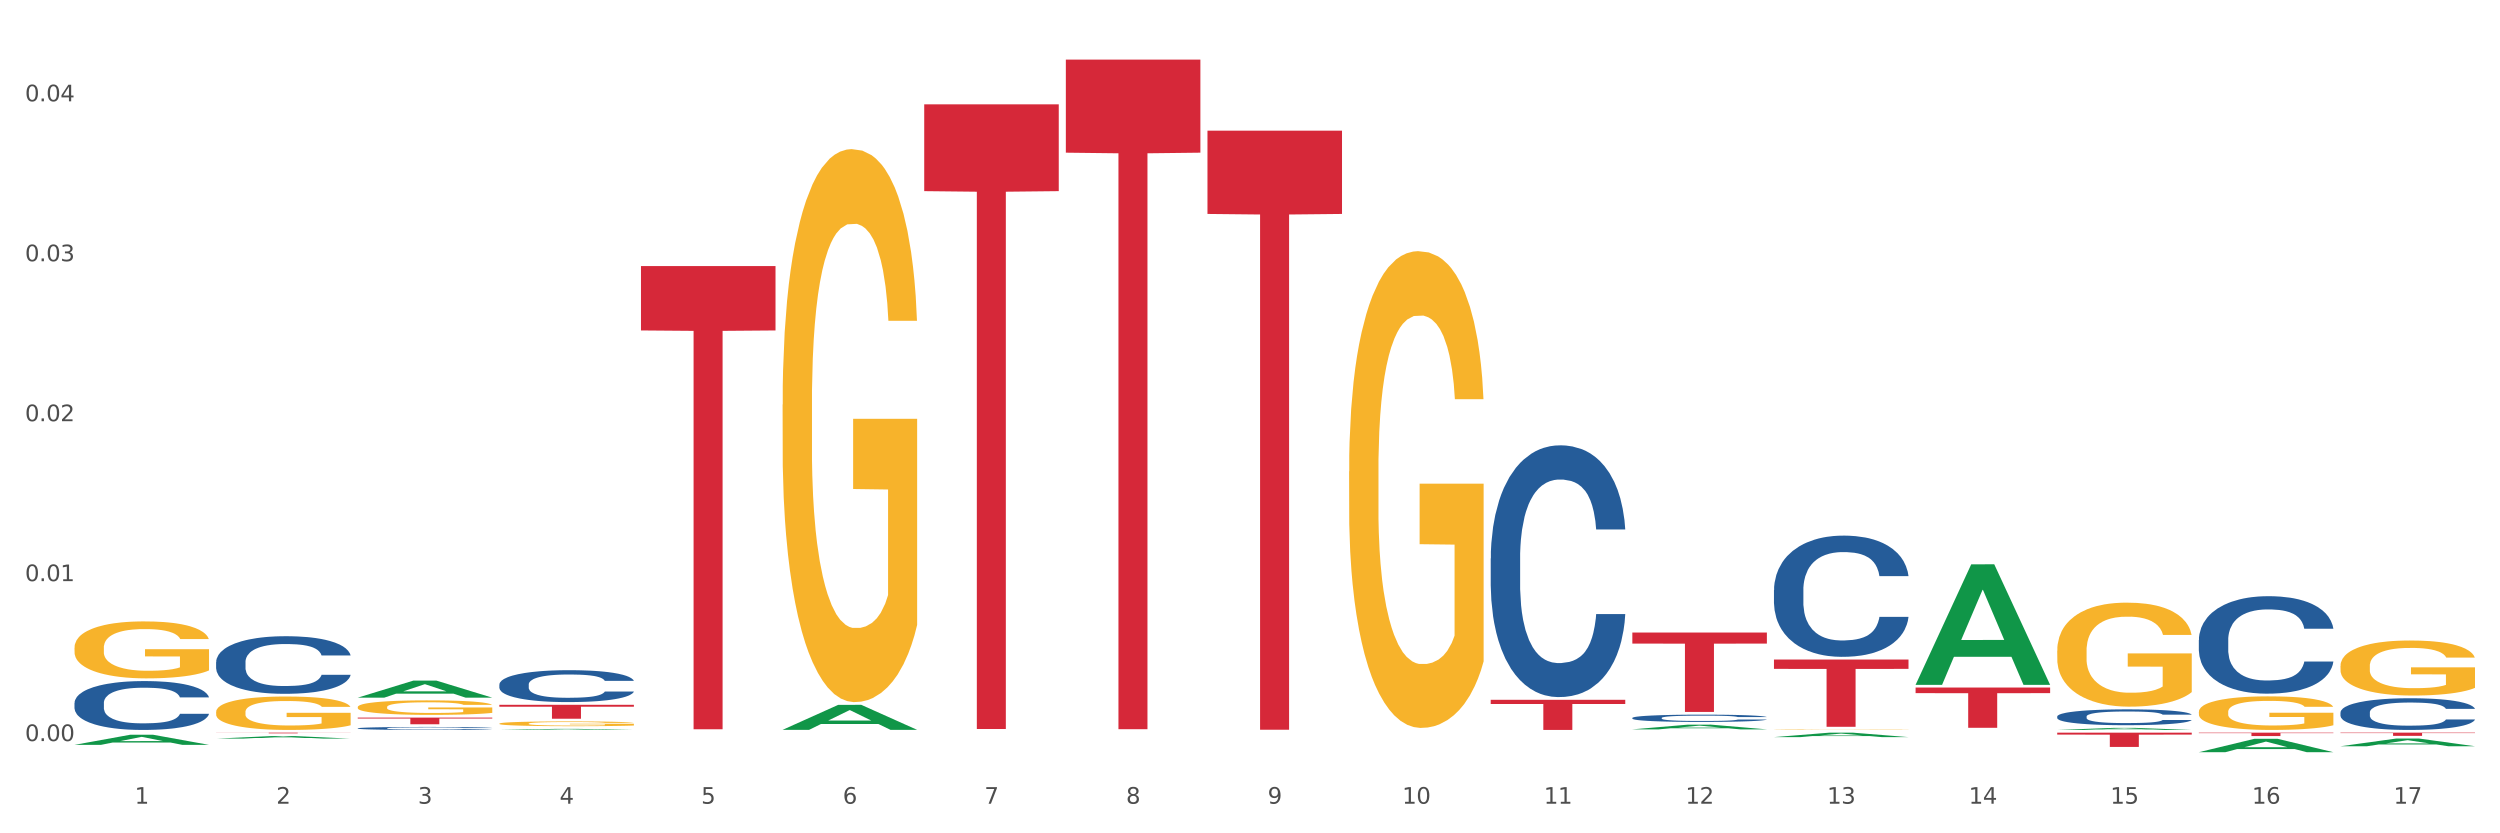 <?xml version="1.0" encoding="utf-8" standalone="no"?>
<!DOCTYPE svg PUBLIC "-//W3C//DTD SVG 1.1//EN"
  "http://www.w3.org/Graphics/SVG/1.1/DTD/svg11.dtd">
<svg xmlns:xlink="http://www.w3.org/1999/xlink" width="1080pt" height="360pt" viewBox="0 0 1080 360" xmlns="http://www.w3.org/2000/svg" version="1.1">
 <rect x="0" y="0" width="1080" height="360" fill="#333333" stroke="none"/>
 <defs>
  <style type="text/css">*{stroke-linejoin: round; stroke-linecap: butt}</style>
 </defs>
 <g id="figure_1">
  <g id="patch_1">
   <path d="M 0 360 
L 1080 360 
L 1080 0 
L 0 0 
z
" style="fill: #ffffff; stroke: #ffffff; stroke-linejoin: miter"/>
  </g>
  <g id="axes_1">
   <g id="matplotlib.axis_1">
    <g id="xtick_1">
     <g id="text_1">
      <!-- 1 -->
      <g style="fill: #4d4d4d" transform="translate(58.182 347.204) scale(0.096 -0.096)">
       <defs>
        <path id="DejaVuSans-31" d="M 794 531 
L 1825 531 
L 1825 4091 
L 703 3866 
L 703 4441 
L 1819 4666 
L 2450 4666 
L 2450 531 
L 3481 531 
L 3481 0 
L 794 0 
L 794 531 
z
" transform="scale(0.016)"/>
       </defs>
       <use xlink:href="#DejaVuSans-31"/>
      </g>
     </g>
    </g>
    <g id="xtick_2">
     <g id="text_2">
      <!-- 2 -->
      <g style="fill: #4d4d4d" transform="translate(119.364 347.204) scale(0.096 -0.096)">
       <defs>
        <path id="DejaVuSans-32" d="M 1228 531 
L 3431 531 
L 3431 0 
L 469 0 
L 469 531 
Q 828 903 1448 1529 
Q 2069 2156 2228 2338 
Q 2531 2678 2651 2914 
Q 2772 3150 2772 3378 
Q 2772 3750 2511 3984 
Q 2250 4219 1831 4219 
Q 1534 4219 1204 4116 
Q 875 4013 500 3803 
L 500 4441 
Q 881 4594 1212 4672 
Q 1544 4750 1819 4750 
Q 2544 4750 2975 4387 
Q 3406 4025 3406 3419 
Q 3406 3131 3298 2873 
Q 3191 2616 2906 2266 
Q 2828 2175 2409 1742 
Q 1991 1309 1228 531 
z
" transform="scale(0.016)"/>
       </defs>
       <use xlink:href="#DejaVuSans-32"/>
      </g>
     </g>
    </g>
    <g id="xtick_3">
     <g id="text_3">
      <!-- 3 -->
      <g style="fill: #4d4d4d" transform="translate(180.545 347.204) scale(0.096 -0.096)">
       <defs>
        <path id="DejaVuSans-33" d="M 2597 2516 
Q 3050 2419 3304 2112 
Q 3559 1806 3559 1356 
Q 3559 666 3084 287 
Q 2609 -91 1734 -91 
Q 1441 -91 1130 -33 
Q 819 25 488 141 
L 488 750 
Q 750 597 1062 519 
Q 1375 441 1716 441 
Q 2309 441 2620 675 
Q 2931 909 2931 1356 
Q 2931 1769 2642 2001 
Q 2353 2234 1838 2234 
L 1294 2234 
L 1294 2753 
L 1863 2753 
Q 2328 2753 2575 2939 
Q 2822 3125 2822 3475 
Q 2822 3834 2567 4026 
Q 2313 4219 1838 4219 
Q 1578 4219 1281 4162 
Q 984 4106 628 3988 
L 628 4550 
Q 988 4650 1302 4700 
Q 1616 4750 1894 4750 
Q 2613 4750 3031 4423 
Q 3450 4097 3450 3541 
Q 3450 3153 3228 2886 
Q 3006 2619 2597 2516 
z
" transform="scale(0.016)"/>
       </defs>
       <use xlink:href="#DejaVuSans-33"/>
      </g>
     </g>
    </g>
    <g id="xtick_4">
     <g id="text_4">
      <!-- 4 -->
      <g style="fill: #4d4d4d" transform="translate(241.726 347.204) scale(0.096 -0.096)">
       <defs>
        <path id="DejaVuSans-34" d="M 2419 4116 
L 825 1625 
L 2419 1625 
L 2419 4116 
z
M 2253 4666 
L 3047 4666 
L 3047 1625 
L 3713 1625 
L 3713 1100 
L 3047 1100 
L 3047 0 
L 2419 0 
L 2419 1100 
L 313 1100 
L 313 1709 
L 2253 4666 
z
" transform="scale(0.016)"/>
       </defs>
       <use xlink:href="#DejaVuSans-34"/>
      </g>
     </g>
    </g>
    <g id="xtick_5">
     <g id="text_5">
      <!-- 5 -->
      <g style="fill: #4d4d4d" transform="translate(302.908 347.204) scale(0.096 -0.096)">
       <defs>
        <path id="DejaVuSans-35" d="M 691 4666 
L 3169 4666 
L 3169 4134 
L 1269 4134 
L 1269 2991 
Q 1406 3038 1543 3061 
Q 1681 3084 1819 3084 
Q 2600 3084 3056 2656 
Q 3513 2228 3513 1497 
Q 3513 744 3044 326 
Q 2575 -91 1722 -91 
Q 1428 -91 1123 -41 
Q 819 9 494 109 
L 494 744 
Q 775 591 1075 516 
Q 1375 441 1709 441 
Q 2250 441 2565 725 
Q 2881 1009 2881 1497 
Q 2881 1984 2565 2268 
Q 2250 2553 1709 2553 
Q 1456 2553 1204 2497 
Q 953 2441 691 2322 
L 691 4666 
z
" transform="scale(0.016)"/>
       </defs>
       <use xlink:href="#DejaVuSans-35"/>
      </g>
     </g>
    </g>
    <g id="xtick_6">
     <g id="text_6">
      <!-- 6 -->
      <g style="fill: #4d4d4d" transform="translate(364.089 347.204) scale(0.096 -0.096)">
       <defs>
        <path id="DejaVuSans-36" d="M 2113 2584 
Q 1688 2584 1439 2293 
Q 1191 2003 1191 1497 
Q 1191 994 1439 701 
Q 1688 409 2113 409 
Q 2538 409 2786 701 
Q 3034 994 3034 1497 
Q 3034 2003 2786 2293 
Q 2538 2584 2113 2584 
z
M 3366 4563 
L 3366 3988 
Q 3128 4100 2886 4159 
Q 2644 4219 2406 4219 
Q 1781 4219 1451 3797 
Q 1122 3375 1075 2522 
Q 1259 2794 1537 2939 
Q 1816 3084 2150 3084 
Q 2853 3084 3261 2657 
Q 3669 2231 3669 1497 
Q 3669 778 3244 343 
Q 2819 -91 2113 -91 
Q 1303 -91 875 529 
Q 447 1150 447 2328 
Q 447 3434 972 4092 
Q 1497 4750 2381 4750 
Q 2619 4750 2861 4703 
Q 3103 4656 3366 4563 
z
" transform="scale(0.016)"/>
       </defs>
       <use xlink:href="#DejaVuSans-36"/>
      </g>
     </g>
    </g>
    <g id="xtick_7">
     <g id="text_7">
      <!-- 7 -->
      <g style="fill: #4d4d4d" transform="translate(425.271 347.204) scale(0.096 -0.096)">
       <defs>
        <path id="DejaVuSans-37" d="M 525 4666 
L 3525 4666 
L 3525 4397 
L 1831 0 
L 1172 0 
L 2766 4134 
L 525 4134 
L 525 4666 
z
" transform="scale(0.016)"/>
       </defs>
       <use xlink:href="#DejaVuSans-37"/>
      </g>
     </g>
    </g>
    <g id="xtick_8">
     <g id="text_8">
      <!-- 8 -->
      <g style="fill: #4d4d4d" transform="translate(486.452 347.204) scale(0.096 -0.096)">
       <defs>
        <path id="DejaVuSans-38" d="M 2034 2216 
Q 1584 2216 1326 1975 
Q 1069 1734 1069 1313 
Q 1069 891 1326 650 
Q 1584 409 2034 409 
Q 2484 409 2743 651 
Q 3003 894 3003 1313 
Q 3003 1734 2745 1975 
Q 2488 2216 2034 2216 
z
M 1403 2484 
Q 997 2584 770 2862 
Q 544 3141 544 3541 
Q 544 4100 942 4425 
Q 1341 4750 2034 4750 
Q 2731 4750 3128 4425 
Q 3525 4100 3525 3541 
Q 3525 3141 3298 2862 
Q 3072 2584 2669 2484 
Q 3125 2378 3379 2068 
Q 3634 1759 3634 1313 
Q 3634 634 3220 271 
Q 2806 -91 2034 -91 
Q 1263 -91 848 271 
Q 434 634 434 1313 
Q 434 1759 690 2068 
Q 947 2378 1403 2484 
z
M 1172 3481 
Q 1172 3119 1398 2916 
Q 1625 2713 2034 2713 
Q 2441 2713 2670 2916 
Q 2900 3119 2900 3481 
Q 2900 3844 2670 4047 
Q 2441 4250 2034 4250 
Q 1625 4250 1398 4047 
Q 1172 3844 1172 3481 
z
" transform="scale(0.016)"/>
       </defs>
       <use xlink:href="#DejaVuSans-38"/>
      </g>
     </g>
    </g>
    <g id="xtick_9">
     <g id="text_9">
      <!-- 9 -->
      <g style="fill: #4d4d4d" transform="translate(547.634 347.204) scale(0.096 -0.096)">
       <defs>
        <path id="DejaVuSans-39" d="M 703 97 
L 703 672 
Q 941 559 1184 500 
Q 1428 441 1663 441 
Q 2288 441 2617 861 
Q 2947 1281 2994 2138 
Q 2813 1869 2534 1725 
Q 2256 1581 1919 1581 
Q 1219 1581 811 2004 
Q 403 2428 403 3163 
Q 403 3881 828 4315 
Q 1253 4750 1959 4750 
Q 2769 4750 3195 4129 
Q 3622 3509 3622 2328 
Q 3622 1225 3098 567 
Q 2575 -91 1691 -91 
Q 1453 -91 1209 -44 
Q 966 3 703 97 
z
M 1959 2075 
Q 2384 2075 2632 2365 
Q 2881 2656 2881 3163 
Q 2881 3666 2632 3958 
Q 2384 4250 1959 4250 
Q 1534 4250 1286 3958 
Q 1038 3666 1038 3163 
Q 1038 2656 1286 2365 
Q 1534 2075 1959 2075 
z
" transform="scale(0.016)"/>
       </defs>
       <use xlink:href="#DejaVuSans-39"/>
      </g>
     </g>
    </g>
    <g id="xtick_10">
     <g id="text_10">
      <!-- 10 -->
      <g style="fill: #4d4d4d" transform="translate(605.761 347.204) scale(0.096 -0.096)">
       <defs>
        <path id="DejaVuSans-30" d="M 2034 4250 
Q 1547 4250 1301 3770 
Q 1056 3291 1056 2328 
Q 1056 1369 1301 889 
Q 1547 409 2034 409 
Q 2525 409 2770 889 
Q 3016 1369 3016 2328 
Q 3016 3291 2770 3770 
Q 2525 4250 2034 4250 
z
M 2034 4750 
Q 2819 4750 3233 4129 
Q 3647 3509 3647 2328 
Q 3647 1150 3233 529 
Q 2819 -91 2034 -91 
Q 1250 -91 836 529 
Q 422 1150 422 2328 
Q 422 3509 836 4129 
Q 1250 4750 2034 4750 
z
" transform="scale(0.016)"/>
       </defs>
       <use xlink:href="#DejaVuSans-31"/>
       <use xlink:href="#DejaVuSans-30" transform="translate(63.623 0)"/>
      </g>
     </g>
    </g>
    <g id="xtick_11">
     <g id="text_11">
      <!-- 11 -->
      <g style="fill: #4d4d4d" transform="translate(666.942 347.204) scale(0.096 -0.096)">
       <use xlink:href="#DejaVuSans-31"/>
       <use xlink:href="#DejaVuSans-31" transform="translate(63.623 0)"/>
      </g>
     </g>
    </g>
    <g id="xtick_12">
     <g id="text_12">
      <!-- 12 -->
      <g style="fill: #4d4d4d" transform="translate(728.124 347.204) scale(0.096 -0.096)">
       <use xlink:href="#DejaVuSans-31"/>
       <use xlink:href="#DejaVuSans-32" transform="translate(63.623 0)"/>
      </g>
     </g>
    </g>
    <g id="xtick_13">
     <g id="text_13">
      <!-- 13 -->
      <g style="fill: #4d4d4d" transform="translate(789.305 347.204) scale(0.096 -0.096)">
       <use xlink:href="#DejaVuSans-31"/>
       <use xlink:href="#DejaVuSans-33" transform="translate(63.623 0)"/>
      </g>
     </g>
    </g>
    <g id="xtick_14">
     <g id="text_14">
      <!-- 14 -->
      <g style="fill: #4d4d4d" transform="translate(850.487 347.204) scale(0.096 -0.096)">
       <use xlink:href="#DejaVuSans-31"/>
       <use xlink:href="#DejaVuSans-34" transform="translate(63.623 0)"/>
      </g>
     </g>
    </g>
    <g id="xtick_15">
     <g id="text_15">
      <!-- 15 -->
      <g style="fill: #4d4d4d" transform="translate(911.668 347.204) scale(0.096 -0.096)">
       <use xlink:href="#DejaVuSans-31"/>
       <use xlink:href="#DejaVuSans-35" transform="translate(63.623 0)"/>
      </g>
     </g>
    </g>
    <g id="xtick_16">
     <g id="text_16">
      <!-- 16 -->
      <g style="fill: #4d4d4d" transform="translate(972.849 347.204) scale(0.096 -0.096)">
       <use xlink:href="#DejaVuSans-31"/>
       <use xlink:href="#DejaVuSans-36" transform="translate(63.623 0)"/>
      </g>
     </g>
    </g>
    <g id="xtick_17">
     <g id="text_17">
      <!-- 17 -->
      <g style="fill: #4d4d4d" transform="translate(1034.031 347.204) scale(0.096 -0.096)">
       <use xlink:href="#DejaVuSans-31"/>
       <use xlink:href="#DejaVuSans-37" transform="translate(63.623 0)"/>
      </g>
     </g>
    </g>
    <g id="xtick_18"/>
    <g id="xtick_19"/>
    <g id="xtick_20"/>
    <g id="xtick_21"/>
    <g id="xtick_22"/>
    <g id="xtick_23"/>
    <g id="xtick_24"/>
    <g id="xtick_25"/>
    <g id="xtick_26"/>
    <g id="xtick_27"/>
    <g id="xtick_28"/>
    <g id="xtick_29"/>
    <g id="xtick_30"/>
    <g id="xtick_31"/>
    <g id="xtick_32"/>
    <g id="xtick_33"/>
   </g>
   <g id="matplotlib.axis_2">
    <g id="ytick_1">
     <g id="text_18">
      <!-- 0.00 -->
      <g style="fill: #4d4d4d" transform="translate(10.8 320.147) scale(0.096 -0.096)">
       <defs>
        <path id="DejaVuSans-2e" d="M 684 794 
L 1344 794 
L 1344 0 
L 684 0 
L 684 794 
z
" transform="scale(0.016)"/>
       </defs>
       <use xlink:href="#DejaVuSans-30"/>
       <use xlink:href="#DejaVuSans-2e" transform="translate(63.623 0)"/>
       <use xlink:href="#DejaVuSans-30" transform="translate(95.41 0)"/>
       <use xlink:href="#DejaVuSans-30" transform="translate(159.033 0)"/>
      </g>
     </g>
    </g>
    <g id="ytick_2">
     <g id="text_19">
      <!-- 0.01 -->
      <g style="fill: #4d4d4d" transform="translate(10.8 251.053) scale(0.096 -0.096)">
       <use xlink:href="#DejaVuSans-30"/>
       <use xlink:href="#DejaVuSans-2e" transform="translate(63.623 0)"/>
       <use xlink:href="#DejaVuSans-30" transform="translate(95.41 0)"/>
       <use xlink:href="#DejaVuSans-31" transform="translate(159.033 0)"/>
      </g>
     </g>
    </g>
    <g id="ytick_3">
     <g id="text_20">
      <!-- 0.02 -->
      <g style="fill: #4d4d4d" transform="translate(10.8 181.959) scale(0.096 -0.096)">
       <use xlink:href="#DejaVuSans-30"/>
       <use xlink:href="#DejaVuSans-2e" transform="translate(63.623 0)"/>
       <use xlink:href="#DejaVuSans-30" transform="translate(95.41 0)"/>
       <use xlink:href="#DejaVuSans-32" transform="translate(159.033 0)"/>
      </g>
     </g>
    </g>
    <g id="ytick_4">
     <g id="text_21">
      <!-- 0.03 -->
      <g style="fill: #4d4d4d" transform="translate(10.8 112.864) scale(0.096 -0.096)">
       <use xlink:href="#DejaVuSans-30"/>
       <use xlink:href="#DejaVuSans-2e" transform="translate(63.623 0)"/>
       <use xlink:href="#DejaVuSans-30" transform="translate(95.41 0)"/>
       <use xlink:href="#DejaVuSans-33" transform="translate(159.033 0)"/>
      </g>
     </g>
    </g>
    <g id="ytick_5">
     <g id="text_22">
      <!-- 0.04 -->
      <g style="fill: #4d4d4d" transform="translate(10.8 43.77) scale(0.096 -0.096)">
       <use xlink:href="#DejaVuSans-30"/>
       <use xlink:href="#DejaVuSans-2e" transform="translate(63.623 0)"/>
       <use xlink:href="#DejaVuSans-30" transform="translate(95.41 0)"/>
       <use xlink:href="#DejaVuSans-34" transform="translate(159.033 0)"/>
      </g>
     </g>
    </g>
    <g id="ytick_6"/>
    <g id="ytick_7"/>
    <g id="ytick_8"/>
    <g id="ytick_9"/>
   </g>
   <g id="PolyCollection_1">
    <path d="M 32.175 321.773 
L 32.235 321.769 
L 56.203 317.418 
L 66.15 317.414 
L 90.297 321.781 
L 78.793 321.781 
L 73.58 320.764 
L 48.833 320.764 
L 48.653 320.781 
L 43.62 321.781 
L 32.175 321.781 
L 32.175 321.773 
L 51.949 320.157 
L 70.464 320.153 
L 61.296 318.345 
L 61.176 318.336 
L 61.056 318.349 
L 51.889 320.153 
L 51.949 320.157 
L 32.175 321.773 
z
" clip-path="url(#p8036bc691c)" style="fill: #109648"/>
    <path d="M 93.356 319.088 
L 93.416 319.087 
L 117.384 317.973 
L 127.331 317.972 
L 151.479 319.09 
L 139.974 319.09 
L 134.761 318.83 
L 110.014 318.83 
L 109.834 318.834 
L 104.801 319.09 
L 93.356 319.09 
L 93.356 319.088 
L 113.13 318.674 
L 131.645 318.673 
L 122.478 318.21 
L 122.358 318.208 
L 122.238 318.211 
L 113.07 318.673 
L 113.13 318.674 
L 93.356 319.088 
z
" clip-path="url(#p8036bc691c)" style="fill: #109648"/>
    <path d="M 1011.078 316.5 
L 1069.2 316.5 
L 1069.2 316.694 
L 1046.337 316.695 
L 1046.337 317.891 
L 1033.803 317.891 
L 1033.803 316.695 
L 1011.078 316.694 
L 1011.078 316.502 
L 1011.078 316.5 
z
" clip-path="url(#p8036bc691c)" style="fill: #d62839"/>
    <path d="M 888.715 316.5 
L 946.837 316.5 
L 946.837 317.358 
L 923.974 317.364 
L 923.974 322.671 
L 911.44 322.671 
L 911.44 317.364 
L 888.715 317.358 
L 888.715 316.506 
L 888.715 316.5 
z
" clip-path="url(#p8036bc691c)" style="fill: #d62839"/>
    <path d="M 154.538 301.38 
L 154.598 301.373 
L 178.566 294.025 
L 188.512 294.018 
L 212.66 301.394 
L 201.156 301.394 
L 195.943 299.676 
L 171.196 299.676 
L 171.016 299.704 
L 165.983 301.394 
L 154.538 301.394 
L 154.538 301.38 
L 174.311 298.651 
L 192.827 298.644 
L 183.659 295.59 
L 183.539 295.576 
L 183.419 295.597 
L 174.251 298.644 
L 174.311 298.651 
L 154.538 301.38 
z
" clip-path="url(#p8036bc691c)" style="fill: #109648"/>
    <path d="M 827.533 297.028 
L 885.656 297.028 
L 885.656 299.442 
L 862.792 299.459 
L 862.792 314.399 
L 850.259 314.399 
L 850.259 299.459 
L 827.533 299.442 
L 827.533 297.045 
L 827.533 297.028 
z
" clip-path="url(#p8036bc691c)" style="fill: #d62839"/>
    <path d="M 949.896 316.5 
L 1008.019 316.5 
L 1008.019 316.707 
L 985.155 316.709 
L 985.155 317.991 
L 972.622 317.991 
L 972.622 316.709 
L 949.896 316.707 
L 949.896 316.502 
L 949.896 316.5 
z
" clip-path="url(#p8036bc691c)" style="fill: #d62839"/>
    <path d="M 643.989 302.31 
L 702.112 302.31 
L 702.112 304.12 
L 679.248 304.133 
L 679.248 315.337 
L 666.715 315.337 
L 666.715 304.133 
L 643.989 304.12 
L 643.989 302.322 
L 643.989 302.31 
z
" clip-path="url(#p8036bc691c)" style="fill: #d62839"/>
    <path d="M 521.626 56.459 
L 579.749 56.459 
L 579.749 92.421 
L 556.885 92.664 
L 556.885 315.245 
L 544.352 315.245 
L 544.352 92.664 
L 521.626 92.421 
L 521.626 56.702 
L 521.626 56.459 
z
" clip-path="url(#p8036bc691c)" style="fill: #d62839"/>
    <path d="M 460.445 25.759 
L 518.567 25.759 
L 518.567 65.955 
L 495.704 66.226 
L 495.704 315.003 
L 483.17 315.003 
L 483.17 66.226 
L 460.445 65.955 
L 460.445 26.031 
L 460.445 25.759 
z
" clip-path="url(#p8036bc691c)" style="fill: #d62839"/>
    <path d="M 399.263 45.069 
L 457.386 45.069 
L 457.386 82.57 
L 434.523 82.823 
L 434.523 314.925 
L 421.989 314.925 
L 421.989 82.823 
L 399.263 82.57 
L 399.263 45.322 
L 399.263 45.069 
z
" clip-path="url(#p8036bc691c)" style="fill: #d62839"/>
    <path d="M 276.901 114.941 
L 335.023 114.941 
L 335.023 142.75 
L 312.16 142.938 
L 312.16 315.052 
L 299.626 315.052 
L 299.626 142.938 
L 276.901 142.75 
L 276.901 115.129 
L 276.901 114.941 
z
" clip-path="url(#p8036bc691c)" style="fill: #d62839"/>
    <path d="M 766.352 318.432 
L 766.412 318.431 
L 790.38 316.502 
L 800.327 316.5 
L 824.474 318.436 
L 812.97 318.436 
L 807.757 317.985 
L 783.01 317.985 
L 782.83 317.992 
L 777.797 318.436 
L 766.352 318.436 
L 766.352 318.432 
L 786.126 317.716 
L 804.641 317.714 
L 795.473 316.913 
L 795.353 316.909 
L 795.233 316.915 
L 786.066 317.714 
L 786.126 317.716 
L 766.352 318.432 
z
" clip-path="url(#p8036bc691c)" style="fill: #109648"/>
    <path d="M 705.171 315.084 
L 705.23 315.082 
L 729.198 313.044 
L 739.145 313.042 
L 763.293 315.087 
L 751.788 315.087 
L 746.575 314.611 
L 721.828 314.611 
L 721.649 314.619 
L 716.615 315.087 
L 705.171 315.087 
L 705.171 315.084 
L 724.944 314.327 
L 743.459 314.325 
L 734.292 313.478 
L 734.172 313.474 
L 734.052 313.48 
L 724.884 314.325 
L 724.944 314.327 
L 705.171 315.084 
z
" clip-path="url(#p8036bc691c)" style="fill: #109648"/>
    <path d="M 93.356 316.5 
L 151.479 316.5 
L 151.479 316.543 
L 128.615 316.543 
L 128.615 316.809 
L 116.082 316.809 
L 116.082 316.543 
L 93.356 316.543 
L 93.356 316.5 
L 93.356 316.5 
z
" clip-path="url(#p8036bc691c)" style="fill: #d62839"/>
    <path d="M 215.719 304.464 
L 273.842 304.464 
L 273.842 305.301 
L 250.978 305.306 
L 250.978 310.485 
L 238.445 310.485 
L 238.445 305.306 
L 215.719 305.301 
L 215.719 304.47 
L 215.719 304.464 
z
" clip-path="url(#p8036bc691c)" style="fill: #d62839"/>
    <path d="M 154.538 309.996 
L 212.66 309.996 
L 212.66 310.397 
L 189.797 310.4 
L 189.797 312.883 
L 177.263 312.883 
L 177.263 310.4 
L 154.538 310.397 
L 154.538 309.999 
L 154.538 309.996 
z
" clip-path="url(#p8036bc691c)" style="fill: #d62839"/>
    <path d="M 949.896 324.939 
L 949.956 324.933 
L 973.924 319.159 
L 983.871 319.153 
L 1008.019 324.95 
L 996.514 324.95 
L 991.301 323.6 
L 966.554 323.6 
L 966.374 323.622 
L 961.341 324.95 
L 949.896 324.95 
L 949.896 324.939 
L 969.67 322.794 
L 988.185 322.789 
L 979.017 320.389 
L 978.897 320.378 
L 978.778 320.394 
L 969.61 322.789 
L 969.67 322.794 
L 949.896 324.939 
z
" clip-path="url(#p8036bc691c)" style="fill: #109648"/>
    <path d="M 888.715 315.336 
L 888.775 315.335 
L 912.743 314.452 
L 922.689 314.452 
L 946.837 315.337 
L 935.333 315.337 
L 930.12 315.131 
L 905.373 315.131 
L 905.193 315.134 
L 900.16 315.337 
L 888.715 315.337 
L 888.715 315.336 
L 908.488 315.008 
L 927.004 315.007 
L 917.836 314.64 
L 917.716 314.639 
L 917.596 314.641 
L 908.428 315.007 
L 908.488 315.008 
L 888.715 315.336 
z
" clip-path="url(#p8036bc691c)" style="fill: #109648"/>
    <path d="M 827.533 295.768 
L 827.593 295.719 
L 851.561 243.806 
L 861.508 243.757 
L 885.656 295.865 
L 874.151 295.865 
L 868.938 283.731 
L 844.191 283.731 
L 844.011 283.927 
L 838.978 295.865 
L 827.533 295.865 
L 827.533 295.768 
L 847.307 276.49 
L 865.822 276.441 
L 856.654 254.863 
L 856.535 254.765 
L 856.415 254.912 
L 847.247 276.441 
L 847.307 276.49 
L 827.533 295.768 
z
" clip-path="url(#p8036bc691c)" style="fill: #109648"/>
    <path d="M 1011.078 322.375 
L 1011.138 322.372 
L 1035.106 319.057 
L 1045.052 319.054 
L 1069.2 322.382 
L 1057.695 322.382 
L 1052.482 321.607 
L 1027.735 321.607 
L 1027.556 321.619 
L 1022.522 322.382 
L 1011.078 322.382 
L 1011.078 322.375 
L 1030.851 321.144 
L 1049.366 321.141 
L 1040.199 319.763 
L 1040.079 319.757 
L 1039.959 319.767 
L 1030.791 321.141 
L 1030.851 321.144 
L 1011.078 322.375 
z
" clip-path="url(#p8036bc691c)" style="fill: #109648"/>
    <path d="M 766.352 284.92 
L 824.474 284.92 
L 824.474 288.957 
L 801.611 288.984 
L 801.611 313.972 
L 789.078 313.972 
L 789.078 288.984 
L 766.352 288.957 
L 766.352 284.947 
L 766.352 284.92 
z
" clip-path="url(#p8036bc691c)" style="fill: #d62839"/>
    <path d="M 705.171 273.265 
L 763.293 273.265 
L 763.293 278.031 
L 740.43 278.063 
L 740.43 307.563 
L 727.896 307.563 
L 727.896 278.063 
L 705.171 278.031 
L 705.171 273.297 
L 705.171 273.265 
z
" clip-path="url(#p8036bc691c)" style="fill: #d62839"/>
    <path d="M 215.719 315.336 
L 215.779 315.336 
L 239.747 314.875 
L 249.694 314.874 
L 273.842 315.337 
L 262.337 315.337 
L 257.124 315.229 
L 232.377 315.229 
L 232.197 315.231 
L 227.164 315.337 
L 215.719 315.337 
L 215.719 315.336 
L 235.493 315.165 
L 254.008 315.165 
L 244.84 314.973 
L 244.72 314.972 
L 244.601 314.973 
L 235.433 315.165 
L 235.493 315.165 
L 215.719 315.336 
z
" clip-path="url(#p8036bc691c)" style="fill: #109648"/>
    <path d="M 338.082 315.278 
L 338.142 315.268 
L 362.11 304.495 
L 372.057 304.485 
L 396.204 315.298 
L 384.7 315.298 
L 379.487 312.78 
L 354.74 312.78 
L 354.56 312.821 
L 349.527 315.298 
L 338.082 315.298 
L 338.082 315.278 
L 357.856 311.277 
L 376.371 311.267 
L 367.203 306.79 
L 367.083 306.769 
L 366.963 306.8 
L 357.796 311.267 
L 357.856 311.277 
L 338.082 315.278 
z
" clip-path="url(#p8036bc691c)" style="fill: #109648"/>
    <path d="M 215.719 295.711 
L 215.788 295.698 
L 215.788 295.346 
L 215.994 294.867 
L 216.75 293.986 
L 217.712 293.319 
L 219.36 292.538 
L 220.254 292.211 
L 221.422 291.846 
L 223.826 291.255 
L 226.574 290.751 
L 228.498 290.474 
L 229.941 290.298 
L 233.17 289.983 
L 235.025 289.845 
L 236.948 289.731 
L 238.597 289.656 
L 241.345 289.568 
L 243.544 289.53 
L 246.086 289.517 
L 248.216 289.53 
L 251.032 289.58 
L 255.155 289.731 
L 256.735 289.82 
L 258.864 289.971 
L 261.063 290.172 
L 262.849 290.373 
L 264.91 290.663 
L 267.04 291.041 
L 269.101 291.519 
L 270.544 291.959 
L 271.712 292.425 
L 272.742 292.992 
L 273.498 293.608 
L 273.842 294.125 
L 261.269 294.125 
L 260.926 293.659 
L 260.238 293.155 
L 259.551 292.815 
L 258.796 292.538 
L 257.628 292.224 
L 256.597 292.022 
L 254.88 291.783 
L 253.3 291.632 
L 251.994 291.544 
L 250.414 291.469 
L 247.048 291.393 
L 244.643 291.393 
L 243.132 291.418 
L 241.277 291.481 
L 239.696 291.569 
L 237.841 291.72 
L 236.399 291.884 
L 234.956 292.098 
L 234.132 292.249 
L 232.895 292.526 
L 232.07 292.752 
L 230.971 293.143 
L 230.353 293.42 
L 229.254 294.137 
L 228.773 294.666 
L 228.567 295.031 
L 228.429 295.434 
L 228.429 297.397 
L 228.841 298.278 
L 229.185 298.656 
L 229.735 299.084 
L 230.765 299.638 
L 232.277 300.179 
L 233.857 300.569 
L 235.162 300.809 
L 236.399 300.985 
L 237.635 301.123 
L 239.147 301.249 
L 240.383 301.325 
L 242.238 301.4 
L 244.437 301.438 
L 246.154 301.438 
L 249.658 301.375 
L 251.238 301.312 
L 252.75 301.224 
L 254.399 301.086 
L 255.704 300.934 
L 256.46 300.821 
L 257.696 300.582 
L 258.658 300.33 
L 259.483 300.041 
L 260.032 299.789 
L 260.651 299.411 
L 261.132 298.983 
L 261.269 298.757 
L 273.842 298.757 
L 273.567 299.21 
L 273.086 299.651 
L 272.124 300.242 
L 271.368 300.582 
L 270.2 300.997 
L 268.964 301.35 
L 267.246 301.74 
L 265.666 302.03 
L 264.017 302.281 
L 262.231 302.508 
L 259.002 302.823 
L 257.834 302.911 
L 255.361 303.062 
L 253.437 303.15 
L 250.62 303.238 
L 247.735 303.288 
L 244.712 303.301 
L 242.032 303.276 
L 239.078 303.2 
L 237.223 303.125 
L 235.162 303.011 
L 232.757 302.835 
L 230.49 302.621 
L 228.361 302.369 
L 226.368 302.08 
L 224.513 301.753 
L 222.109 301.211 
L 220.322 300.683 
L 219.017 300.192 
L 218.124 299.776 
L 217.231 299.248 
L 216.75 298.883 
L 215.994 298.002 
L 215.719 297.183 
L 215.719 295.711 
z
" clip-path="url(#p8036bc691c)" style="fill: #255c99"/>
    <path d="M 643.989 241.248 
L 644.058 241.149 
L 644.058 238.367 
L 644.264 234.592 
L 645.02 227.639 
L 645.982 222.374 
L 647.63 216.215 
L 648.524 213.633 
L 649.691 210.752 
L 652.096 206.083 
L 654.844 202.11 
L 656.768 199.924 
L 658.211 198.534 
L 661.44 196.05 
L 663.295 194.958 
L 665.218 194.064 
L 666.867 193.468 
L 669.615 192.772 
L 671.814 192.474 
L 674.356 192.375 
L 676.485 192.474 
L 679.302 192.872 
L 683.424 194.064 
L 685.005 194.759 
L 687.134 195.951 
L 689.333 197.54 
L 691.119 199.13 
L 693.18 201.414 
L 695.31 204.395 
L 697.371 208.169 
L 698.814 211.646 
L 699.982 215.321 
L 701.012 219.791 
L 701.768 224.659 
L 702.112 228.732 
L 689.539 228.732 
L 689.195 225.056 
L 688.508 221.083 
L 687.821 218.401 
L 687.066 216.215 
L 685.898 213.732 
L 684.867 212.143 
L 683.15 210.255 
L 681.569 209.063 
L 680.264 208.368 
L 678.684 207.772 
L 675.318 207.176 
L 672.913 207.176 
L 671.401 207.375 
L 669.547 207.871 
L 667.966 208.567 
L 666.111 209.759 
L 664.669 211.05 
L 663.226 212.739 
L 662.401 213.931 
L 661.165 216.116 
L 660.34 217.904 
L 659.241 220.984 
L 658.623 223.169 
L 657.524 228.831 
L 657.043 233.003 
L 656.837 235.884 
L 656.699 239.063 
L 656.699 254.559 
L 657.111 261.512 
L 657.455 264.492 
L 658.004 267.87 
L 659.035 272.241 
L 660.546 276.512 
L 662.127 279.591 
L 663.432 281.479 
L 664.669 282.869 
L 665.905 283.962 
L 667.417 284.955 
L 668.653 285.551 
L 670.508 286.147 
L 672.707 286.446 
L 674.424 286.446 
L 677.928 285.949 
L 679.508 285.452 
L 681.02 284.757 
L 682.669 283.664 
L 683.974 282.472 
L 684.73 281.578 
L 685.966 279.691 
L 686.928 277.704 
L 687.753 275.419 
L 688.302 273.433 
L 688.921 270.453 
L 689.402 267.075 
L 689.539 265.287 
L 702.112 265.287 
L 701.837 268.863 
L 701.356 272.34 
L 700.394 277.009 
L 699.638 279.691 
L 698.47 282.969 
L 697.234 285.75 
L 695.516 288.83 
L 693.936 291.114 
L 692.287 293.101 
L 690.501 294.889 
L 687.272 297.372 
L 686.104 298.068 
L 683.631 299.26 
L 681.707 299.955 
L 678.89 300.65 
L 676.005 301.048 
L 672.982 301.147 
L 670.302 300.948 
L 667.348 300.352 
L 665.493 299.756 
L 663.432 298.862 
L 661.027 297.472 
L 658.76 295.783 
L 656.63 293.796 
L 654.638 291.512 
L 652.783 288.929 
L 650.378 284.657 
L 648.592 280.485 
L 647.287 276.611 
L 646.394 273.333 
L 645.501 269.161 
L 645.02 266.28 
L 644.264 259.327 
L 643.989 252.87 
L 643.989 241.248 
z
" clip-path="url(#p8036bc691c)" style="fill: #255c99"/>
    <path d="M 705.171 310.142 
L 705.239 310.139 
L 705.239 310.059 
L 705.445 309.949 
L 706.201 309.748 
L 707.163 309.595 
L 708.812 309.417 
L 709.705 309.342 
L 710.873 309.258 
L 713.277 309.123 
L 716.026 309.008 
L 717.949 308.944 
L 719.392 308.904 
L 722.621 308.832 
L 724.476 308.8 
L 726.4 308.774 
L 728.049 308.757 
L 730.797 308.737 
L 732.995 308.728 
L 735.537 308.726 
L 737.667 308.728 
L 740.484 308.74 
L 744.606 308.774 
L 746.186 308.795 
L 748.316 308.829 
L 750.514 308.875 
L 752.301 308.921 
L 754.362 308.988 
L 756.491 309.074 
L 758.552 309.183 
L 759.995 309.284 
L 761.163 309.391 
L 762.194 309.52 
L 762.949 309.661 
L 763.293 309.779 
L 750.72 309.779 
L 750.377 309.673 
L 749.69 309.558 
L 749.003 309.48 
L 748.247 309.417 
L 747.079 309.345 
L 746.049 309.299 
L 744.331 309.244 
L 742.751 309.209 
L 741.446 309.189 
L 739.865 309.172 
L 736.499 309.155 
L 734.094 309.155 
L 732.583 309.16 
L 730.728 309.175 
L 729.148 309.195 
L 727.293 309.229 
L 725.85 309.267 
L 724.407 309.316 
L 723.583 309.35 
L 722.346 309.414 
L 721.522 309.466 
L 720.423 309.555 
L 719.804 309.618 
L 718.705 309.782 
L 718.224 309.903 
L 718.018 309.987 
L 717.881 310.079 
L 717.881 310.528 
L 718.293 310.73 
L 718.636 310.816 
L 719.186 310.914 
L 720.216 311.041 
L 721.728 311.164 
L 723.308 311.254 
L 724.613 311.308 
L 725.85 311.349 
L 727.087 311.38 
L 728.598 311.409 
L 729.835 311.427 
L 731.69 311.444 
L 733.888 311.452 
L 735.606 311.452 
L 739.11 311.438 
L 740.69 311.424 
L 742.201 311.404 
L 743.85 311.372 
L 745.155 311.337 
L 745.911 311.311 
L 747.148 311.257 
L 748.11 311.199 
L 748.934 311.133 
L 749.484 311.075 
L 750.102 310.989 
L 750.583 310.891 
L 750.72 310.839 
L 763.293 310.839 
L 763.018 310.943 
L 762.537 311.044 
L 761.575 311.179 
L 760.82 311.257 
L 759.652 311.352 
L 758.415 311.432 
L 756.697 311.522 
L 755.117 311.588 
L 753.468 311.645 
L 751.682 311.697 
L 748.453 311.769 
L 747.285 311.789 
L 744.812 311.824 
L 742.888 311.844 
L 740.071 311.864 
L 737.186 311.876 
L 734.163 311.879 
L 731.484 311.873 
L 728.529 311.856 
L 726.674 311.838 
L 724.613 311.812 
L 722.209 311.772 
L 719.942 311.723 
L 717.812 311.666 
L 715.819 311.599 
L 713.965 311.524 
L 711.56 311.401 
L 709.774 311.28 
L 708.468 311.167 
L 707.575 311.072 
L 706.682 310.951 
L 706.201 310.868 
L 705.445 310.666 
L 705.171 310.479 
L 705.171 310.142 
z
" clip-path="url(#p8036bc691c)" style="fill: #255c99"/>
    <path d="M 766.352 254.915 
L 766.421 254.867 
L 766.421 253.528 
L 766.627 251.71 
L 767.383 248.362 
L 768.344 245.827 
L 769.993 242.862 
L 770.886 241.618 
L 772.054 240.231 
L 774.459 237.983 
L 777.207 236.07 
L 779.131 235.017 
L 780.573 234.348 
L 783.802 233.152 
L 785.657 232.626 
L 787.581 232.195 
L 789.23 231.908 
L 791.978 231.574 
L 794.177 231.43 
L 796.719 231.382 
L 798.848 231.43 
L 801.665 231.621 
L 805.787 232.195 
L 807.367 232.53 
L 809.497 233.104 
L 811.696 233.87 
L 813.482 234.635 
L 815.543 235.735 
L 817.673 237.17 
L 819.734 238.987 
L 821.177 240.661 
L 822.345 242.431 
L 823.375 244.584 
L 824.131 246.927 
L 824.474 248.888 
L 811.902 248.888 
L 811.558 247.119 
L 810.871 245.205 
L 810.184 243.914 
L 809.428 242.862 
L 808.261 241.666 
L 807.23 240.901 
L 805.512 239.992 
L 803.932 239.418 
L 802.627 239.083 
L 801.047 238.796 
L 797.68 238.509 
L 795.276 238.509 
L 793.764 238.605 
L 791.909 238.844 
L 790.329 239.179 
L 788.474 239.753 
L 787.031 240.374 
L 785.589 241.188 
L 784.764 241.762 
L 783.528 242.814 
L 782.703 243.675 
L 781.604 245.158 
L 780.986 246.21 
L 779.886 248.936 
L 779.405 250.945 
L 779.199 252.332 
L 779.062 253.863 
L 779.062 261.324 
L 779.474 264.672 
L 779.818 266.107 
L 780.367 267.734 
L 781.398 269.838 
L 782.909 271.895 
L 784.489 273.378 
L 785.795 274.286 
L 787.031 274.956 
L 788.268 275.482 
L 789.78 275.96 
L 791.016 276.247 
L 792.871 276.534 
L 795.07 276.678 
L 796.787 276.678 
L 800.291 276.439 
L 801.871 276.2 
L 803.383 275.865 
L 805.032 275.339 
L 806.337 274.765 
L 807.093 274.334 
L 808.329 273.425 
L 809.291 272.469 
L 810.116 271.369 
L 810.665 270.412 
L 811.283 268.977 
L 811.764 267.351 
L 811.902 266.49 
L 824.474 266.49 
L 824.2 268.212 
L 823.719 269.886 
L 822.757 272.134 
L 822.001 273.425 
L 820.833 275.004 
L 819.596 276.343 
L 817.879 277.826 
L 816.299 278.926 
L 814.65 279.883 
L 812.864 280.744 
L 809.635 281.939 
L 808.467 282.274 
L 805.993 282.848 
L 804.07 283.183 
L 801.253 283.518 
L 798.367 283.709 
L 795.344 283.757 
L 792.665 283.661 
L 789.711 283.374 
L 787.856 283.087 
L 785.795 282.657 
L 783.39 281.987 
L 781.123 281.174 
L 778.993 280.217 
L 777.001 279.117 
L 775.146 277.874 
L 772.741 275.817 
L 770.955 273.808 
L 769.65 271.943 
L 768.757 270.364 
L 767.863 268.355 
L 767.383 266.968 
L 766.627 263.62 
L 766.352 260.511 
L 766.352 254.915 
z
" clip-path="url(#p8036bc691c)" style="fill: #255c99"/>
    <path d="M 888.715 309.517 
L 888.784 309.511 
L 888.784 309.336 
L 888.99 309.098 
L 889.745 308.661 
L 890.707 308.329 
L 892.356 307.941 
L 893.249 307.779 
L 894.417 307.597 
L 896.822 307.303 
L 899.57 307.053 
L 901.493 306.916 
L 902.936 306.828 
L 906.165 306.672 
L 908.02 306.603 
L 909.944 306.547 
L 911.593 306.509 
L 914.341 306.465 
L 916.539 306.447 
L 919.081 306.44 
L 921.211 306.447 
L 924.028 306.472 
L 928.15 306.547 
L 929.73 306.59 
L 931.86 306.666 
L 934.058 306.766 
L 935.845 306.866 
L 937.906 307.009 
L 940.036 307.197 
L 942.097 307.435 
L 943.539 307.654 
L 944.707 307.885 
L 945.738 308.166 
L 946.494 308.473 
L 946.837 308.729 
L 934.265 308.729 
L 933.921 308.498 
L 933.234 308.248 
L 932.547 308.079 
L 931.791 307.941 
L 930.623 307.785 
L 929.593 307.685 
L 927.875 307.566 
L 926.295 307.491 
L 924.99 307.447 
L 923.41 307.41 
L 920.043 307.372 
L 917.639 307.372 
L 916.127 307.385 
L 914.272 307.416 
L 912.692 307.46 
L 910.837 307.535 
L 909.394 307.616 
L 907.952 307.722 
L 907.127 307.798 
L 905.89 307.935 
L 905.066 308.048 
L 903.967 308.242 
L 903.348 308.379 
L 902.249 308.736 
L 901.768 308.998 
L 901.562 309.18 
L 901.425 309.38 
L 901.425 310.355 
L 901.837 310.793 
L 902.181 310.981 
L 902.73 311.193 
L 903.761 311.469 
L 905.272 311.738 
L 906.852 311.931 
L 908.158 312.05 
L 909.394 312.138 
L 910.631 312.207 
L 912.142 312.269 
L 913.379 312.307 
L 915.234 312.344 
L 917.432 312.363 
L 919.15 312.363 
L 922.654 312.332 
L 924.234 312.3 
L 925.745 312.257 
L 927.394 312.188 
L 928.7 312.113 
L 929.455 312.057 
L 930.692 311.938 
L 931.654 311.813 
L 932.478 311.669 
L 933.028 311.544 
L 933.646 311.356 
L 934.127 311.143 
L 934.265 311.031 
L 946.837 311.031 
L 946.562 311.256 
L 946.081 311.475 
L 945.12 311.769 
L 944.364 311.938 
L 943.196 312.144 
L 941.959 312.319 
L 940.242 312.513 
L 938.662 312.657 
L 937.013 312.782 
L 935.226 312.895 
L 931.997 313.051 
L 930.829 313.095 
L 928.356 313.17 
L 926.433 313.214 
L 923.616 313.257 
L 920.73 313.282 
L 917.707 313.289 
L 915.028 313.276 
L 912.074 313.239 
L 910.219 313.201 
L 908.158 313.145 
L 905.753 313.057 
L 903.486 312.951 
L 901.356 312.826 
L 899.364 312.682 
L 897.509 312.519 
L 895.104 312.25 
L 893.318 311.988 
L 892.013 311.744 
L 891.119 311.537 
L 890.226 311.275 
L 889.745 311.093 
L 888.99 310.656 
L 888.715 310.249 
L 888.715 309.517 
z
" clip-path="url(#p8036bc691c)" style="fill: #255c99"/>
    <path d="M 93.356 286.025 
L 93.425 286.002 
L 93.425 285.365 
L 93.631 284.502 
L 94.387 282.911 
L 95.349 281.706 
L 96.998 280.297 
L 97.891 279.706 
L 99.059 279.047 
L 101.463 277.979 
L 104.211 277.069 
L 106.135 276.569 
L 107.578 276.251 
L 110.807 275.683 
L 112.662 275.433 
L 114.585 275.228 
L 116.234 275.092 
L 118.982 274.933 
L 121.181 274.865 
L 123.723 274.842 
L 125.853 274.865 
L 128.67 274.956 
L 132.792 275.228 
L 134.372 275.387 
L 136.502 275.66 
L 138.7 276.024 
L 140.486 276.388 
L 142.547 276.91 
L 144.677 277.592 
L 146.738 278.456 
L 148.181 279.251 
L 149.349 280.092 
L 150.38 281.115 
L 151.135 282.229 
L 151.479 283.161 
L 138.906 283.161 
L 138.563 282.32 
L 137.876 281.411 
L 137.189 280.797 
L 136.433 280.297 
L 135.265 279.729 
L 134.234 279.365 
L 132.517 278.933 
L 130.937 278.66 
L 129.631 278.501 
L 128.051 278.365 
L 124.685 278.229 
L 122.28 278.229 
L 120.769 278.274 
L 118.914 278.388 
L 117.334 278.547 
L 115.479 278.82 
L 114.036 279.115 
L 112.593 279.501 
L 111.769 279.774 
L 110.532 280.274 
L 109.708 280.683 
L 108.608 281.388 
L 107.99 281.888 
L 106.891 283.184 
L 106.41 284.138 
L 106.204 284.797 
L 106.066 285.525 
L 106.066 289.07 
L 106.479 290.661 
L 106.822 291.343 
L 107.372 292.116 
L 108.402 293.116 
L 109.914 294.093 
L 111.494 294.798 
L 112.799 295.23 
L 114.036 295.548 
L 115.273 295.798 
L 116.784 296.025 
L 118.021 296.162 
L 119.876 296.298 
L 122.074 296.366 
L 123.792 296.366 
L 127.295 296.253 
L 128.876 296.139 
L 130.387 295.98 
L 132.036 295.73 
L 133.341 295.457 
L 134.097 295.253 
L 135.334 294.821 
L 136.296 294.366 
L 137.12 293.843 
L 137.67 293.389 
L 138.288 292.707 
L 138.769 291.934 
L 138.906 291.525 
L 151.479 291.525 
L 151.204 292.343 
L 150.723 293.139 
L 149.761 294.207 
L 149.005 294.821 
L 147.838 295.571 
L 146.601 296.207 
L 144.883 296.912 
L 143.303 297.435 
L 141.654 297.889 
L 139.868 298.298 
L 136.639 298.866 
L 135.471 299.026 
L 132.998 299.298 
L 131.074 299.457 
L 128.257 299.616 
L 125.372 299.707 
L 122.349 299.73 
L 119.669 299.685 
L 116.715 299.548 
L 114.86 299.412 
L 112.799 299.207 
L 110.395 298.889 
L 108.127 298.503 
L 105.998 298.048 
L 104.005 297.525 
L 102.15 296.934 
L 99.746 295.957 
L 97.959 295.003 
L 96.654 294.116 
L 95.761 293.366 
L 94.868 292.411 
L 94.387 291.752 
L 93.631 290.161 
L 93.356 288.684 
L 93.356 286.025 
z
" clip-path="url(#p8036bc691c)" style="fill: #255c99"/>
    <path d="M 32.175 303.71 
L 32.244 303.691 
L 32.244 303.151 
L 32.45 302.418 
L 33.206 301.068 
L 34.167 300.046 
L 35.816 298.851 
L 36.709 298.349 
L 37.877 297.79 
L 40.282 296.884 
L 43.03 296.113 
L 44.954 295.688 
L 46.396 295.418 
L 49.625 294.936 
L 51.48 294.724 
L 53.404 294.551 
L 55.053 294.435 
L 57.801 294.3 
L 60 294.242 
L 62.542 294.223 
L 64.671 294.242 
L 67.488 294.319 
L 71.61 294.551 
L 73.19 294.686 
L 75.32 294.917 
L 77.519 295.226 
L 79.305 295.534 
L 81.366 295.978 
L 83.496 296.556 
L 85.557 297.289 
L 87 297.964 
L 88.168 298.677 
L 89.198 299.545 
L 89.954 300.49 
L 90.297 301.28 
L 77.725 301.28 
L 77.381 300.567 
L 76.694 299.796 
L 76.007 299.275 
L 75.251 298.851 
L 74.084 298.369 
L 73.053 298.06 
L 71.335 297.694 
L 69.755 297.462 
L 68.45 297.327 
L 66.87 297.212 
L 63.503 297.096 
L 61.099 297.096 
L 59.587 297.135 
L 57.732 297.231 
L 56.152 297.366 
L 54.297 297.597 
L 52.854 297.848 
L 51.412 298.176 
L 50.587 298.407 
L 49.351 298.831 
L 48.526 299.179 
L 47.427 299.776 
L 46.809 300.201 
L 45.709 301.3 
L 45.228 302.109 
L 45.022 302.669 
L 44.885 303.286 
L 44.885 306.294 
L 45.297 307.644 
L 45.641 308.222 
L 46.19 308.878 
L 47.221 309.726 
L 48.732 310.555 
L 50.312 311.153 
L 51.618 311.519 
L 52.854 311.789 
L 54.091 312.001 
L 55.603 312.194 
L 56.839 312.31 
L 58.694 312.426 
L 60.893 312.483 
L 62.61 312.483 
L 66.114 312.387 
L 67.694 312.291 
L 69.206 312.156 
L 70.855 311.944 
L 72.16 311.712 
L 72.916 311.539 
L 74.152 311.172 
L 75.114 310.787 
L 75.939 310.343 
L 76.488 309.957 
L 77.106 309.379 
L 77.587 308.723 
L 77.725 308.376 
L 90.297 308.376 
L 90.023 309.07 
L 89.542 309.745 
L 88.58 310.652 
L 87.824 311.172 
L 86.656 311.809 
L 85.419 312.348 
L 83.702 312.946 
L 82.122 313.39 
L 80.473 313.775 
L 78.687 314.122 
L 75.458 314.605 
L 74.29 314.739 
L 71.816 314.971 
L 69.893 315.106 
L 67.076 315.241 
L 64.19 315.318 
L 61.167 315.337 
L 58.488 315.299 
L 55.534 315.183 
L 53.679 315.067 
L 51.618 314.894 
L 49.213 314.624 
L 46.946 314.296 
L 44.816 313.91 
L 42.824 313.467 
L 40.969 312.966 
L 38.564 312.136 
L 36.778 311.326 
L 35.473 310.574 
L 34.58 309.938 
L 33.686 309.128 
L 33.206 308.569 
L 32.45 307.219 
L 32.175 305.966 
L 32.175 303.71 
z
" clip-path="url(#p8036bc691c)" style="fill: #255c99"/>
    <path d="M 32.175 279.821 
L 32.244 279.799 
L 32.244 278.99 
L 32.381 278.293 
L 33.067 276.607 
L 34.096 275.214 
L 34.851 274.472 
L 35.606 273.865 
L 36.498 273.258 
L 37.596 272.629 
L 39.586 271.707 
L 40.821 271.235 
L 42.331 270.741 
L 45.076 270.022 
L 47.066 269.617 
L 49.124 269.28 
L 52.487 268.875 
L 54.683 268.696 
L 57.016 268.561 
L 59.829 268.471 
L 61.957 268.448 
L 66.623 268.516 
L 70.603 268.718 
L 72.524 268.875 
L 74.995 269.145 
L 76.299 269.325 
L 78.426 269.685 
L 80.622 270.157 
L 82.131 270.561 
L 84.396 271.325 
L 86.111 272.09 
L 87.69 273.034 
L 88.513 273.685 
L 89.131 274.292 
L 89.68 274.989 
L 90.229 276.09 
L 77.877 276.09 
L 77.397 275.304 
L 76.642 274.562 
L 75.544 273.843 
L 74.583 273.393 
L 72.936 272.831 
L 71.426 272.472 
L 69.848 272.202 
L 67.927 271.977 
L 66.417 271.865 
L 64.29 271.775 
L 60.104 271.797 
L 57.29 271.977 
L 55.369 272.202 
L 54.134 272.404 
L 53.036 272.629 
L 51.801 272.944 
L 50.36 273.416 
L 49.33 273.843 
L 48.301 274.382 
L 47.478 274.922 
L 46.723 275.551 
L 46.105 276.225 
L 45.625 276.922 
L 45.213 277.776 
L 44.87 279.192 
L 44.87 282.271 
L 45.007 282.968 
L 45.35 283.89 
L 45.762 284.586 
L 46.448 285.418 
L 47.066 285.98 
L 48.232 286.789 
L 49.536 287.463 
L 50.566 287.89 
L 51.595 288.25 
L 53.379 288.745 
L 55.369 289.149 
L 57.085 289.396 
L 59.418 289.621 
L 60.996 289.711 
L 62.368 289.756 
L 65.731 289.756 
L 68.133 289.689 
L 70.809 289.531 
L 72.868 289.329 
L 74.583 289.082 
L 76.504 288.677 
L 77.74 288.295 
L 77.74 283.597 
L 62.643 283.575 
L 62.643 280.451 
L 90.297 280.451 
L 90.297 289.621 
L 89.131 290.093 
L 87.827 290.52 
L 86.455 290.902 
L 84.396 291.374 
L 81.926 291.824 
L 79.73 292.138 
L 77.397 292.408 
L 74.652 292.655 
L 71.083 292.88 
L 68.887 292.97 
L 66.143 293.038 
L 62.917 293.06 
L 60.104 293.015 
L 57.359 292.903 
L 54.477 292.7 
L 51.663 292.408 
L 49.536 292.116 
L 47.409 291.756 
L 45.144 291.284 
L 43.36 290.835 
L 41.988 290.43 
L 40.478 289.913 
L 38.831 289.239 
L 37.596 288.632 
L 36.498 288.003 
L 35.332 287.194 
L 34.508 286.497 
L 33.685 285.62 
L 33.204 284.969 
L 32.655 283.957 
L 32.244 282.541 
L 32.175 279.821 
z
" clip-path="url(#p8036bc691c)" style="fill: #f7b32b"/>
    <path d="M 93.356 307.568 
L 93.425 307.555 
L 93.425 307.08 
L 93.562 306.671 
L 94.248 305.681 
L 95.278 304.864 
L 96.033 304.428 
L 96.787 304.072 
L 97.68 303.716 
L 98.778 303.347 
L 100.768 302.806 
L 102.003 302.529 
L 103.512 302.239 
L 106.257 301.816 
L 108.247 301.579 
L 110.306 301.381 
L 113.668 301.144 
L 115.864 301.038 
L 118.197 300.959 
L 121.011 300.906 
L 123.138 300.893 
L 127.804 300.933 
L 131.784 301.051 
L 133.706 301.144 
L 136.176 301.302 
L 137.48 301.408 
L 139.607 301.619 
L 141.803 301.896 
L 143.313 302.133 
L 145.577 302.582 
L 147.293 303.03 
L 148.871 303.584 
L 149.695 303.967 
L 150.312 304.323 
L 150.861 304.732 
L 151.41 305.378 
L 139.058 305.378 
L 138.578 304.916 
L 137.823 304.481 
L 136.725 304.059 
L 135.764 303.795 
L 134.118 303.465 
L 132.608 303.254 
L 131.03 303.096 
L 129.108 302.964 
L 127.599 302.898 
L 125.471 302.845 
L 121.285 302.859 
L 118.472 302.964 
L 116.55 303.096 
L 115.315 303.215 
L 114.217 303.347 
L 112.982 303.531 
L 111.541 303.808 
L 110.512 304.059 
L 109.482 304.376 
L 108.659 304.692 
L 107.904 305.061 
L 107.287 305.457 
L 106.806 305.866 
L 106.394 306.367 
L 106.051 307.198 
L 106.051 309.006 
L 106.189 309.414 
L 106.532 309.955 
L 106.943 310.364 
L 107.63 310.852 
L 108.247 311.182 
L 109.414 311.657 
L 110.718 312.053 
L 111.747 312.303 
L 112.776 312.514 
L 114.56 312.805 
L 116.55 313.042 
L 118.266 313.187 
L 120.599 313.319 
L 122.177 313.372 
L 123.55 313.398 
L 126.912 313.398 
L 129.314 313.359 
L 131.99 313.266 
L 134.049 313.148 
L 135.764 313.002 
L 137.686 312.765 
L 138.921 312.541 
L 138.921 309.784 
L 123.824 309.771 
L 123.824 307.937 
L 151.479 307.937 
L 151.479 313.319 
L 150.312 313.596 
L 149.008 313.847 
L 147.636 314.071 
L 145.577 314.348 
L 143.107 314.612 
L 140.911 314.796 
L 138.578 314.955 
L 135.833 315.1 
L 132.265 315.232 
L 130.069 315.284 
L 127.324 315.324 
L 124.099 315.337 
L 121.285 315.311 
L 118.54 315.245 
L 115.658 315.126 
L 112.845 314.955 
L 110.718 314.783 
L 108.59 314.572 
L 106.326 314.295 
L 104.542 314.031 
L 103.169 313.794 
L 101.66 313.491 
L 100.013 313.095 
L 98.778 312.739 
L 97.68 312.369 
L 96.513 311.894 
L 95.69 311.485 
L 94.866 310.971 
L 94.386 310.588 
L 93.837 309.995 
L 93.425 309.164 
L 93.356 307.568 
z
" clip-path="url(#p8036bc691c)" style="fill: #f7b32b"/>
    <path d="M 888.715 281.105 
L 888.783 281.064 
L 888.783 279.587 
L 888.921 278.315 
L 889.607 275.237 
L 890.636 272.692 
L 891.391 271.338 
L 892.146 270.23 
L 893.038 269.122 
L 894.136 267.973 
L 896.126 266.29 
L 897.361 265.428 
L 898.871 264.525 
L 901.616 263.212 
L 903.606 262.473 
L 905.664 261.858 
L 909.027 261.119 
L 911.223 260.791 
L 913.556 260.545 
L 916.369 260.38 
L 918.497 260.339 
L 923.163 260.463 
L 927.143 260.832 
L 929.064 261.119 
L 931.535 261.612 
L 932.838 261.94 
L 934.966 262.597 
L 937.162 263.458 
L 938.671 264.197 
L 940.936 265.592 
L 942.651 266.988 
L 944.23 268.711 
L 945.053 269.902 
L 945.671 271.01 
L 946.22 272.282 
L 946.769 274.293 
L 934.417 274.293 
L 933.936 272.856 
L 933.182 271.502 
L 932.084 270.189 
L 931.123 269.368 
L 929.476 268.342 
L 927.966 267.685 
L 926.388 267.193 
L 924.467 266.783 
L 922.957 266.577 
L 920.83 266.413 
L 916.644 266.454 
L 913.83 266.783 
L 911.909 267.193 
L 910.674 267.562 
L 909.576 267.973 
L 908.341 268.547 
L 906.899 269.409 
L 905.87 270.189 
L 904.841 271.174 
L 904.017 272.159 
L 903.263 273.308 
L 902.645 274.539 
L 902.165 275.811 
L 901.753 277.371 
L 901.41 279.956 
L 901.41 285.579 
L 901.547 286.851 
L 901.89 288.533 
L 902.302 289.806 
L 902.988 291.324 
L 903.606 292.35 
L 904.772 293.827 
L 906.076 295.059 
L 907.105 295.838 
L 908.135 296.495 
L 909.919 297.398 
L 911.909 298.137 
L 913.624 298.588 
L 915.958 298.998 
L 917.536 299.163 
L 918.908 299.245 
L 922.271 299.245 
L 924.672 299.122 
L 927.349 298.834 
L 929.407 298.465 
L 931.123 298.013 
L 933.044 297.275 
L 934.279 296.577 
L 934.279 288 
L 919.183 287.959 
L 919.183 282.254 
L 946.837 282.254 
L 946.837 298.998 
L 945.671 299.86 
L 944.367 300.64 
L 942.994 301.338 
L 940.936 302.199 
L 938.465 303.02 
L 936.269 303.595 
L 933.936 304.087 
L 931.191 304.539 
L 927.623 304.949 
L 925.427 305.113 
L 922.682 305.236 
L 919.457 305.277 
L 916.644 305.195 
L 913.899 304.99 
L 911.017 304.621 
L 908.203 304.087 
L 906.076 303.554 
L 903.949 302.897 
L 901.684 302.035 
L 899.9 301.215 
L 898.528 300.476 
L 897.018 299.532 
L 895.371 298.301 
L 894.136 297.193 
L 893.038 296.044 
L 891.871 294.566 
L 891.048 293.294 
L 890.224 291.693 
L 889.744 290.503 
L 889.195 288.656 
L 888.783 286.071 
L 888.715 281.105 
z
" clip-path="url(#p8036bc691c)" style="fill: #f7b32b"/>
    <path d="M 766.352 315.229 
L 766.421 315.228 
L 766.421 315.222 
L 766.558 315.216 
L 767.244 315.202 
L 768.273 315.191 
L 769.028 315.185 
L 769.783 315.18 
L 770.675 315.175 
L 771.773 315.17 
L 773.763 315.162 
L 774.998 315.158 
L 776.508 315.154 
L 779.253 315.148 
L 781.243 315.145 
L 783.301 315.142 
L 786.664 315.139 
L 788.86 315.137 
L 791.193 315.136 
L 794.006 315.135 
L 796.134 315.135 
L 800.8 315.136 
L 804.78 315.137 
L 806.701 315.139 
L 809.172 315.141 
L 810.476 315.142 
L 812.603 315.145 
L 814.799 315.149 
L 816.308 315.153 
L 818.573 315.159 
L 820.288 315.165 
L 821.867 315.173 
L 822.69 315.178 
L 823.308 315.183 
L 823.857 315.189 
L 824.406 315.198 
L 812.054 315.198 
L 811.574 315.191 
L 810.819 315.185 
L 809.721 315.179 
L 808.76 315.176 
L 807.113 315.171 
L 805.603 315.168 
L 804.025 315.166 
L 802.104 315.164 
L 800.594 315.163 
L 798.467 315.162 
L 794.281 315.163 
L 791.467 315.164 
L 789.546 315.166 
L 788.311 315.168 
L 787.213 315.17 
L 785.978 315.172 
L 784.537 315.176 
L 783.507 315.179 
L 782.478 315.184 
L 781.655 315.188 
L 780.9 315.193 
L 780.282 315.199 
L 779.802 315.205 
L 779.39 315.212 
L 779.047 315.223 
L 779.047 315.249 
L 779.184 315.254 
L 779.527 315.262 
L 779.939 315.268 
L 780.625 315.275 
L 781.243 315.279 
L 782.409 315.286 
L 783.713 315.291 
L 784.743 315.295 
L 785.772 315.298 
L 787.556 315.302 
L 789.546 315.305 
L 791.262 315.307 
L 793.595 315.309 
L 795.173 315.31 
L 796.545 315.31 
L 799.908 315.31 
L 802.31 315.31 
L 804.986 315.308 
L 807.044 315.307 
L 808.76 315.305 
L 810.681 315.301 
L 811.917 315.298 
L 811.917 315.26 
L 796.82 315.259 
L 796.82 315.234 
L 824.474 315.234 
L 824.474 315.309 
L 823.308 315.313 
L 822.004 315.316 
L 820.632 315.32 
L 818.573 315.323 
L 816.103 315.327 
L 813.907 315.33 
L 811.574 315.332 
L 808.829 315.334 
L 805.26 315.336 
L 803.064 315.337 
L 800.32 315.337 
L 797.094 315.337 
L 794.281 315.337 
L 791.536 315.336 
L 788.654 315.334 
L 785.84 315.332 
L 783.713 315.329 
L 781.586 315.327 
L 779.321 315.323 
L 777.537 315.319 
L 776.165 315.316 
L 774.655 315.311 
L 773.008 315.306 
L 771.773 315.301 
L 770.675 315.296 
L 769.509 315.289 
L 768.685 315.283 
L 767.862 315.276 
L 767.381 315.271 
L 766.832 315.263 
L 766.421 315.251 
L 766.352 315.229 
z
" clip-path="url(#p8036bc691c)" style="fill: #f7b32b"/>
    <path d="M 582.808 203.673 
L 582.876 203.485 
L 582.876 196.713 
L 583.014 190.882 
L 583.7 176.774 
L 584.729 165.111 
L 585.484 158.904 
L 586.239 153.825 
L 587.131 148.746 
L 588.229 143.479 
L 590.219 135.766 
L 591.454 131.816 
L 592.964 127.678 
L 595.709 121.658 
L 597.699 118.272 
L 599.757 115.451 
L 603.12 112.065 
L 605.316 110.56 
L 607.649 109.431 
L 610.462 108.679 
L 612.589 108.491 
L 617.256 109.055 
L 621.236 110.748 
L 623.157 112.065 
L 625.628 114.322 
L 626.931 115.827 
L 629.059 118.837 
L 631.254 122.787 
L 632.764 126.173 
L 635.029 132.569 
L 636.744 138.964 
L 638.322 146.865 
L 639.146 152.32 
L 639.764 157.399 
L 640.312 163.23 
L 640.861 172.447 
L 628.51 172.447 
L 628.029 165.864 
L 627.274 159.656 
L 626.176 153.637 
L 625.216 149.875 
L 623.569 145.172 
L 622.059 142.162 
L 620.481 139.905 
L 618.56 138.024 
L 617.05 137.083 
L 614.923 136.331 
L 610.737 136.519 
L 607.923 138.024 
L 606.002 139.905 
L 604.767 141.598 
L 603.669 143.479 
L 602.433 146.112 
L 600.992 150.063 
L 599.963 153.637 
L 598.934 158.151 
L 598.11 162.666 
L 597.355 167.933 
L 596.738 173.576 
L 596.258 179.407 
L 595.846 186.556 
L 595.503 198.406 
L 595.503 224.177 
L 595.64 230.008 
L 595.983 237.721 
L 596.395 243.552 
L 597.081 250.512 
L 597.699 255.215 
L 598.865 261.987 
L 600.169 267.63 
L 601.198 271.204 
L 602.228 274.214 
L 604.012 278.352 
L 606.002 281.738 
L 607.717 283.807 
L 610.05 285.688 
L 611.629 286.441 
L 613.001 286.817 
L 616.364 286.817 
L 618.765 286.253 
L 621.442 284.936 
L 623.5 283.243 
L 625.216 281.174 
L 627.137 277.788 
L 628.372 274.59 
L 628.372 235.275 
L 613.276 235.087 
L 613.276 208.94 
L 640.93 208.94 
L 640.93 285.688 
L 639.764 289.639 
L 638.46 293.213 
L 637.087 296.41 
L 635.029 300.361 
L 632.558 304.123 
L 630.362 306.756 
L 628.029 309.014 
L 625.284 311.083 
L 621.716 312.964 
L 619.52 313.716 
L 616.775 314.281 
L 613.55 314.469 
L 610.737 314.093 
L 607.992 313.152 
L 605.11 311.459 
L 602.296 309.014 
L 600.169 306.568 
L 598.042 303.559 
L 595.777 299.608 
L 593.993 295.846 
L 592.621 292.46 
L 591.111 288.134 
L 589.464 282.49 
L 588.229 277.412 
L 587.131 272.145 
L 585.964 265.373 
L 585.141 259.541 
L 584.317 252.205 
L 583.837 246.75 
L 583.288 238.285 
L 582.876 226.434 
L 582.808 203.673 
z
" clip-path="url(#p8036bc691c)" style="fill: #f7b32b"/>
    <path d="M 338.082 174.81 
L 338.151 174.592 
L 338.151 166.737 
L 338.288 159.974 
L 338.974 143.61 
L 340.003 130.082 
L 340.758 122.882 
L 341.513 116.991 
L 342.405 111.1 
L 343.503 104.991 
L 345.493 96.045 
L 346.728 91.463 
L 348.238 86.663 
L 350.983 79.681 
L 352.973 75.754 
L 355.032 72.481 
L 358.394 68.554 
L 360.59 66.808 
L 362.923 65.499 
L 365.737 64.626 
L 367.864 64.408 
L 372.53 65.063 
L 376.51 67.026 
L 378.431 68.554 
L 380.902 71.172 
L 382.206 72.917 
L 384.333 76.408 
L 386.529 80.99 
L 388.038 84.918 
L 390.303 92.336 
L 392.019 99.754 
L 393.597 108.918 
L 394.42 115.245 
L 395.038 121.136 
L 395.587 127.9 
L 396.136 138.591 
L 383.784 138.591 
L 383.304 130.955 
L 382.549 123.755 
L 381.451 116.773 
L 380.49 112.409 
L 378.843 106.954 
L 377.334 103.463 
L 375.755 100.845 
L 373.834 98.663 
L 372.324 97.572 
L 370.197 96.7 
L 366.011 96.918 
L 363.198 98.663 
L 361.276 100.845 
L 360.041 102.809 
L 358.943 104.991 
L 357.708 108.045 
L 356.267 112.627 
L 355.237 116.773 
L 354.208 122.009 
L 353.385 127.246 
L 352.63 133.355 
L 352.012 139.9 
L 351.532 146.664 
L 351.12 154.955 
L 350.777 168.701 
L 350.777 198.592 
L 350.914 205.356 
L 351.257 214.302 
L 351.669 221.066 
L 352.355 229.138 
L 352.973 234.593 
L 354.139 242.448 
L 355.443 248.993 
L 356.473 253.139 
L 357.502 256.63 
L 359.286 261.43 
L 361.276 265.357 
L 362.992 267.757 
L 365.325 269.939 
L 366.903 270.812 
L 368.276 271.248 
L 371.638 271.248 
L 374.04 270.594 
L 376.716 269.067 
L 378.775 267.103 
L 380.49 264.703 
L 382.412 260.775 
L 383.647 257.066 
L 383.647 211.465 
L 368.55 211.247 
L 368.55 180.919 
L 396.204 180.919 
L 396.204 269.939 
L 395.038 274.521 
L 393.734 278.667 
L 392.362 282.376 
L 390.303 286.958 
L 387.833 291.322 
L 385.637 294.376 
L 383.304 296.994 
L 380.559 299.394 
L 376.99 301.576 
L 374.795 302.449 
L 372.05 303.104 
L 368.824 303.322 
L 366.011 302.885 
L 363.266 301.794 
L 360.384 299.831 
L 357.571 296.994 
L 355.443 294.158 
L 353.316 290.667 
L 351.052 286.085 
L 349.267 281.721 
L 347.895 277.794 
L 346.385 272.776 
L 344.738 266.23 
L 343.503 260.339 
L 342.405 254.23 
L 341.239 246.375 
L 340.415 239.611 
L 339.592 231.102 
L 339.111 224.775 
L 338.562 214.956 
L 338.151 201.211 
L 338.082 174.81 
z
" clip-path="url(#p8036bc691c)" style="fill: #f7b32b"/>
    <path d="M 1011.078 307.795 
L 1011.146 307.783 
L 1011.146 307.433 
L 1011.352 306.957 
L 1012.108 306.082 
L 1013.07 305.419 
L 1014.719 304.644 
L 1015.612 304.318 
L 1016.78 303.956 
L 1019.185 303.368 
L 1021.933 302.868 
L 1023.856 302.592 
L 1025.299 302.417 
L 1028.528 302.105 
L 1030.383 301.967 
L 1032.307 301.854 
L 1033.956 301.779 
L 1036.704 301.692 
L 1038.902 301.654 
L 1041.444 301.642 
L 1043.574 301.654 
L 1046.391 301.704 
L 1050.513 301.854 
L 1052.093 301.942 
L 1054.223 302.092 
L 1056.421 302.292 
L 1058.208 302.492 
L 1060.269 302.78 
L 1062.398 303.155 
L 1064.46 303.631 
L 1065.902 304.068 
L 1067.07 304.531 
L 1068.101 305.094 
L 1068.856 305.707 
L 1069.2 306.22 
L 1056.627 306.22 
L 1056.284 305.757 
L 1055.597 305.256 
L 1054.91 304.919 
L 1054.154 304.644 
L 1052.986 304.331 
L 1051.956 304.131 
L 1050.238 303.893 
L 1048.658 303.743 
L 1047.353 303.656 
L 1045.772 303.58 
L 1042.406 303.505 
L 1040.001 303.505 
L 1038.49 303.53 
L 1036.635 303.593 
L 1035.055 303.681 
L 1033.2 303.831 
L 1031.757 303.993 
L 1030.314 304.206 
L 1029.49 304.356 
L 1028.253 304.631 
L 1027.429 304.856 
L 1026.33 305.244 
L 1025.711 305.519 
L 1024.612 306.232 
L 1024.131 306.757 
L 1023.925 307.12 
L 1023.788 307.52 
L 1023.788 309.471 
L 1024.2 310.347 
L 1024.543 310.722 
L 1025.093 311.147 
L 1026.124 311.698 
L 1027.635 312.235 
L 1029.215 312.623 
L 1030.52 312.861 
L 1031.757 313.036 
L 1032.994 313.173 
L 1034.505 313.299 
L 1035.742 313.374 
L 1037.597 313.449 
L 1039.795 313.486 
L 1041.513 313.486 
L 1045.017 313.424 
L 1046.597 313.361 
L 1048.108 313.274 
L 1049.757 313.136 
L 1051.063 312.986 
L 1051.818 312.873 
L 1053.055 312.636 
L 1054.017 312.386 
L 1054.841 312.098 
L 1055.391 311.848 
L 1056.009 311.473 
L 1056.49 311.047 
L 1056.627 310.822 
L 1069.2 310.822 
L 1068.925 311.272 
L 1068.444 311.71 
L 1067.482 312.298 
L 1066.727 312.636 
L 1065.559 313.048 
L 1064.322 313.399 
L 1062.605 313.786 
L 1061.024 314.074 
L 1059.376 314.324 
L 1057.589 314.549 
L 1054.36 314.862 
L 1053.192 314.95 
L 1050.719 315.1 
L 1048.795 315.187 
L 1045.979 315.275 
L 1043.093 315.325 
L 1040.07 315.337 
L 1037.391 315.312 
L 1034.437 315.237 
L 1032.582 315.162 
L 1030.52 315.05 
L 1028.116 314.874 
L 1025.849 314.662 
L 1023.719 314.412 
L 1021.727 314.124 
L 1019.872 313.799 
L 1017.467 313.261 
L 1015.681 312.736 
L 1014.375 312.248 
L 1013.482 311.835 
L 1012.589 311.31 
L 1012.108 310.947 
L 1011.352 310.072 
L 1011.078 309.259 
L 1011.078 307.795 
z
" clip-path="url(#p8036bc691c)" style="fill: #255c99"/>
    <path d="M 949.896 276.472 
L 949.965 276.434 
L 949.965 275.357 
L 950.171 273.895 
L 950.927 271.203 
L 951.889 269.164 
L 953.537 266.78 
L 954.431 265.78 
L 955.599 264.665 
L 958.003 262.857 
L 960.751 261.318 
L 962.675 260.472 
L 964.118 259.934 
L 967.347 258.972 
L 969.202 258.549 
L 971.125 258.203 
L 972.774 257.972 
L 975.522 257.703 
L 977.721 257.588 
L 980.263 257.549 
L 982.393 257.588 
L 985.209 257.742 
L 989.331 258.203 
L 990.912 258.472 
L 993.041 258.934 
L 995.24 259.549 
L 997.026 260.165 
L 999.087 261.049 
L 1001.217 262.203 
L 1003.278 263.665 
L 1004.721 265.011 
L 1005.889 266.434 
L 1006.919 268.164 
L 1007.675 270.049 
L 1008.019 271.626 
L 995.446 271.626 
L 995.103 270.203 
L 994.415 268.664 
L 993.728 267.626 
L 992.973 266.78 
L 991.805 265.818 
L 990.774 265.203 
L 989.057 264.472 
L 987.477 264.011 
L 986.171 263.741 
L 984.591 263.511 
L 981.225 263.28 
L 978.82 263.28 
L 977.309 263.357 
L 975.454 263.549 
L 973.873 263.818 
L 972.018 264.28 
L 970.576 264.78 
L 969.133 265.434 
L 968.309 265.895 
L 967.072 266.741 
L 966.247 267.434 
L 965.148 268.626 
L 964.53 269.472 
L 963.431 271.664 
L 962.95 273.28 
L 962.744 274.395 
L 962.606 275.626 
L 962.606 281.626 
L 963.018 284.318 
L 963.362 285.472 
L 963.912 286.78 
L 964.942 288.472 
L 966.454 290.126 
L 968.034 291.318 
L 969.339 292.049 
L 970.576 292.587 
L 971.812 293.01 
L 973.324 293.395 
L 974.56 293.626 
L 976.415 293.856 
L 978.614 293.972 
L 980.331 293.972 
L 983.835 293.779 
L 985.415 293.587 
L 986.927 293.318 
L 988.576 292.895 
L 989.881 292.433 
L 990.637 292.087 
L 991.873 291.356 
L 992.835 290.587 
L 993.66 289.703 
L 994.209 288.933 
L 994.828 287.78 
L 995.309 286.472 
L 995.446 285.78 
L 1008.019 285.78 
L 1007.744 287.164 
L 1007.263 288.51 
L 1006.301 290.318 
L 1005.545 291.356 
L 1004.377 292.626 
L 1003.141 293.703 
L 1001.423 294.895 
L 999.843 295.779 
L 998.194 296.549 
L 996.408 297.241 
L 993.179 298.202 
L 992.011 298.472 
L 989.538 298.933 
L 987.614 299.202 
L 984.797 299.472 
L 981.912 299.626 
L 978.889 299.664 
L 976.209 299.587 
L 973.255 299.356 
L 971.4 299.126 
L 969.339 298.779 
L 966.934 298.241 
L 964.667 297.587 
L 962.538 296.818 
L 960.545 295.933 
L 958.69 294.933 
L 956.286 293.279 
L 954.499 291.664 
L 953.194 290.164 
L 952.301 288.895 
L 951.408 287.28 
L 950.927 286.164 
L 950.171 283.472 
L 949.896 280.972 
L 949.896 276.472 
z
" clip-path="url(#p8036bc691c)" style="fill: #255c99"/>
    <path d="M 154.538 314.626 
L 154.607 314.625 
L 154.607 314.592 
L 154.813 314.547 
L 155.568 314.464 
L 156.53 314.402 
L 158.179 314.329 
L 159.072 314.298 
L 160.24 314.264 
L 162.645 314.209 
L 165.393 314.161 
L 167.317 314.135 
L 168.759 314.119 
L 171.988 314.089 
L 173.843 314.076 
L 175.767 314.066 
L 177.416 314.059 
L 180.164 314.05 
L 182.362 314.047 
L 184.904 314.046 
L 187.034 314.047 
L 189.851 314.052 
L 193.973 314.066 
L 195.553 314.074 
L 197.683 314.088 
L 199.882 314.107 
L 201.668 314.126 
L 203.729 314.153 
L 205.859 314.188 
L 207.92 314.233 
L 209.362 314.275 
L 210.53 314.318 
L 211.561 314.371 
L 212.317 314.429 
L 212.66 314.477 
L 200.088 314.477 
L 199.744 314.434 
L 199.057 314.387 
L 198.37 314.355 
L 197.614 314.329 
L 196.446 314.299 
L 195.416 314.28 
L 193.698 314.258 
L 192.118 314.244 
L 190.813 314.236 
L 189.233 314.229 
L 185.866 314.221 
L 183.462 314.221 
L 181.95 314.224 
L 180.095 314.23 
L 178.515 314.238 
L 176.66 314.252 
L 175.217 314.267 
L 173.775 314.288 
L 172.95 314.302 
L 171.713 314.328 
L 170.889 314.349 
L 169.79 314.385 
L 169.171 314.411 
L 168.072 314.479 
L 167.591 314.528 
L 167.385 314.562 
L 167.248 314.6 
L 167.248 314.784 
L 167.66 314.867 
L 168.004 314.902 
L 168.553 314.942 
L 169.584 314.994 
L 171.095 315.045 
L 172.675 315.081 
L 173.981 315.104 
L 175.217 315.12 
L 176.454 315.133 
L 177.965 315.145 
L 179.202 315.152 
L 181.057 315.159 
L 183.255 315.163 
L 184.973 315.163 
L 188.477 315.157 
L 190.057 315.151 
L 191.568 315.143 
L 193.217 315.13 
L 194.523 315.116 
L 195.278 315.105 
L 196.515 315.082 
L 197.477 315.059 
L 198.301 315.032 
L 198.851 315.008 
L 199.469 314.973 
L 199.95 314.933 
L 200.088 314.911 
L 212.66 314.911 
L 212.385 314.954 
L 211.904 314.995 
L 210.943 315.051 
L 210.187 315.082 
L 209.019 315.121 
L 207.782 315.154 
L 206.065 315.191 
L 204.485 315.218 
L 202.836 315.242 
L 201.049 315.263 
L 197.82 315.292 
L 196.652 315.301 
L 194.179 315.315 
L 192.256 315.323 
L 189.439 315.331 
L 186.553 315.336 
L 183.53 315.337 
L 180.851 315.335 
L 177.897 315.328 
L 176.042 315.321 
L 173.981 315.31 
L 171.576 315.294 
L 169.309 315.274 
L 167.179 315.25 
L 165.187 315.223 
L 163.332 315.192 
L 160.927 315.141 
L 159.141 315.092 
L 157.836 315.046 
L 156.942 315.007 
L 156.049 314.957 
L 155.568 314.923 
L 154.813 314.841 
L 154.538 314.764 
L 154.538 314.626 
z
" clip-path="url(#p8036bc691c)" style="fill: #255c99"/>
    <path d="M 1011.078 287.686 
L 1011.146 287.664 
L 1011.146 286.882 
L 1011.284 286.209 
L 1011.97 284.58 
L 1012.999 283.233 
L 1013.754 282.516 
L 1014.509 281.93 
L 1015.401 281.343 
L 1016.499 280.735 
L 1018.489 279.845 
L 1019.724 279.389 
L 1021.234 278.911 
L 1023.978 278.216 
L 1025.969 277.825 
L 1028.027 277.499 
L 1031.39 277.108 
L 1033.585 276.934 
L 1035.919 276.804 
L 1038.732 276.717 
L 1040.859 276.695 
L 1045.526 276.761 
L 1049.506 276.956 
L 1051.427 277.108 
L 1053.897 277.369 
L 1055.201 277.542 
L 1057.328 277.89 
L 1059.524 278.346 
L 1061.034 278.737 
L 1063.299 279.476 
L 1065.014 280.214 
L 1066.592 281.126 
L 1067.416 281.756 
L 1068.033 282.343 
L 1068.582 283.016 
L 1069.131 284.08 
L 1056.78 284.08 
L 1056.299 283.32 
L 1055.544 282.603 
L 1054.446 281.908 
L 1053.486 281.474 
L 1051.839 280.931 
L 1050.329 280.583 
L 1048.751 280.323 
L 1046.829 280.105 
L 1045.32 279.997 
L 1043.192 279.91 
L 1039.007 279.932 
L 1036.193 280.105 
L 1034.272 280.323 
L 1033.037 280.518 
L 1031.939 280.735 
L 1030.703 281.039 
L 1029.262 281.496 
L 1028.233 281.908 
L 1027.204 282.429 
L 1026.38 282.951 
L 1025.625 283.559 
L 1025.008 284.211 
L 1024.527 284.884 
L 1024.116 285.709 
L 1023.773 287.078 
L 1023.773 290.053 
L 1023.91 290.727 
L 1024.253 291.617 
L 1024.665 292.29 
L 1025.351 293.094 
L 1025.969 293.637 
L 1027.135 294.419 
L 1028.439 295.071 
L 1029.468 295.483 
L 1030.498 295.831 
L 1032.282 296.309 
L 1034.272 296.7 
L 1035.987 296.939 
L 1038.32 297.156 
L 1039.899 297.243 
L 1041.271 297.286 
L 1044.634 297.286 
L 1047.035 297.221 
L 1049.712 297.069 
L 1051.77 296.873 
L 1053.486 296.634 
L 1055.407 296.243 
L 1056.642 295.874 
L 1056.642 291.335 
L 1041.546 291.313 
L 1041.546 288.294 
L 1069.2 288.294 
L 1069.2 297.156 
L 1068.033 297.612 
L 1066.73 298.025 
L 1065.357 298.394 
L 1063.299 298.85 
L 1060.828 299.284 
L 1058.632 299.588 
L 1056.299 299.849 
L 1053.554 300.088 
L 1049.986 300.305 
L 1047.79 300.392 
L 1045.045 300.457 
L 1041.82 300.479 
L 1039.007 300.435 
L 1036.262 300.327 
L 1033.38 300.131 
L 1030.566 299.849 
L 1028.439 299.567 
L 1026.312 299.219 
L 1024.047 298.763 
L 1022.263 298.329 
L 1020.891 297.938 
L 1019.381 297.438 
L 1017.734 296.786 
L 1016.499 296.2 
L 1015.401 295.592 
L 1014.234 294.81 
L 1013.411 294.137 
L 1012.587 293.29 
L 1012.107 292.66 
L 1011.558 291.682 
L 1011.146 290.314 
L 1011.078 287.686 
z
" clip-path="url(#p8036bc691c)" style="fill: #f7b32b"/>
    <path d="M 215.719 312.601 
L 215.788 312.599 
L 215.788 312.532 
L 215.925 312.473 
L 216.611 312.332 
L 217.641 312.215 
L 218.395 312.153 
L 219.15 312.102 
L 220.042 312.051 
L 221.14 311.998 
L 223.13 311.921 
L 224.366 311.882 
L 225.875 311.84 
L 228.62 311.78 
L 230.61 311.746 
L 232.669 311.718 
L 236.031 311.684 
L 238.227 311.669 
L 240.56 311.657 
L 243.374 311.65 
L 245.501 311.648 
L 250.167 311.654 
L 254.147 311.67 
L 256.069 311.684 
L 258.539 311.706 
L 259.843 311.721 
L 261.97 311.751 
L 264.166 311.791 
L 265.676 311.825 
L 267.94 311.889 
L 269.656 311.953 
L 271.234 312.032 
L 272.057 312.087 
L 272.675 312.138 
L 273.224 312.196 
L 273.773 312.289 
L 261.421 312.289 
L 260.941 312.223 
L 260.186 312.16 
L 259.088 312.1 
L 258.127 312.062 
L 256.48 312.015 
L 254.971 311.985 
L 253.392 311.963 
L 251.471 311.944 
L 249.961 311.934 
L 247.834 311.927 
L 243.648 311.929 
L 240.835 311.944 
L 238.913 311.963 
L 237.678 311.979 
L 236.58 311.998 
L 235.345 312.025 
L 233.904 312.064 
L 232.875 312.1 
L 231.845 312.145 
L 231.022 312.191 
L 230.267 312.243 
L 229.649 312.3 
L 229.169 312.358 
L 228.757 312.43 
L 228.414 312.549 
L 228.414 312.807 
L 228.551 312.865 
L 228.895 312.942 
L 229.306 313.001 
L 229.993 313.07 
L 230.61 313.118 
L 231.777 313.185 
L 233.08 313.242 
L 234.11 313.278 
L 235.139 313.308 
L 236.923 313.349 
L 238.913 313.383 
L 240.629 313.404 
L 242.962 313.423 
L 244.54 313.43 
L 245.913 313.434 
L 249.275 313.434 
L 251.677 313.429 
L 254.353 313.415 
L 256.412 313.398 
L 258.127 313.378 
L 260.049 313.344 
L 261.284 313.312 
L 261.284 312.918 
L 246.187 312.916 
L 246.187 312.654 
L 273.842 312.654 
L 273.842 313.423 
L 272.675 313.462 
L 271.371 313.498 
L 269.999 313.53 
L 267.94 313.57 
L 265.47 313.608 
L 263.274 313.634 
L 260.941 313.657 
L 258.196 313.677 
L 254.628 313.696 
L 252.432 313.704 
L 249.687 313.709 
L 246.462 313.711 
L 243.648 313.707 
L 240.903 313.698 
L 238.021 313.681 
L 235.208 313.657 
L 233.08 313.632 
L 230.953 313.602 
L 228.689 313.562 
L 226.905 313.525 
L 225.532 313.491 
L 224.022 313.447 
L 222.376 313.391 
L 221.14 313.34 
L 220.042 313.287 
L 218.876 313.219 
L 218.052 313.161 
L 217.229 313.087 
L 216.749 313.033 
L 216.2 312.948 
L 215.788 312.829 
L 215.719 312.601 
z
" clip-path="url(#p8036bc691c)" style="fill: #f7b32b"/>
    <path d="M 154.538 305.457 
L 154.606 305.451 
L 154.606 305.245 
L 154.744 305.067 
L 155.43 304.637 
L 156.459 304.282 
L 157.214 304.093 
L 157.969 303.938 
L 158.861 303.783 
L 159.959 303.623 
L 161.949 303.388 
L 163.184 303.268 
L 164.694 303.142 
L 167.439 302.958 
L 169.429 302.855 
L 171.487 302.769 
L 174.85 302.666 
L 177.046 302.62 
L 179.379 302.586 
L 182.192 302.563 
L 184.32 302.557 
L 188.986 302.574 
L 192.966 302.626 
L 194.887 302.666 
L 197.358 302.735 
L 198.661 302.78 
L 200.789 302.872 
L 202.985 302.993 
L 204.494 303.096 
L 206.759 303.291 
L 208.474 303.485 
L 210.053 303.726 
L 210.876 303.892 
L 211.494 304.047 
L 212.043 304.225 
L 212.592 304.506 
L 200.24 304.506 
L 199.759 304.305 
L 199.005 304.116 
L 197.907 303.932 
L 196.946 303.818 
L 195.299 303.675 
L 193.789 303.583 
L 192.211 303.514 
L 190.29 303.457 
L 188.78 303.428 
L 186.653 303.405 
L 182.467 303.411 
L 179.653 303.457 
L 177.732 303.514 
L 176.497 303.566 
L 175.399 303.623 
L 174.164 303.703 
L 172.723 303.824 
L 171.693 303.932 
L 170.664 304.07 
L 169.84 304.208 
L 169.086 304.368 
L 168.468 304.54 
L 167.988 304.718 
L 167.576 304.936 
L 167.233 305.297 
L 167.233 306.082 
L 167.37 306.26 
L 167.713 306.494 
L 168.125 306.672 
L 168.811 306.884 
L 169.429 307.028 
L 170.595 307.234 
L 171.899 307.406 
L 172.928 307.515 
L 173.958 307.606 
L 175.742 307.733 
L 177.732 307.836 
L 179.447 307.899 
L 181.781 307.956 
L 183.359 307.979 
L 184.731 307.99 
L 188.094 307.99 
L 190.495 307.973 
L 193.172 307.933 
L 195.23 307.882 
L 196.946 307.818 
L 198.867 307.715 
L 200.102 307.618 
L 200.102 306.42 
L 185.006 306.414 
L 185.006 305.618 
L 212.66 305.618 
L 212.66 307.956 
L 211.494 308.076 
L 210.19 308.185 
L 208.817 308.283 
L 206.759 308.403 
L 204.288 308.518 
L 202.092 308.598 
L 199.759 308.667 
L 197.014 308.73 
L 193.446 308.787 
L 191.25 308.81 
L 188.505 308.827 
L 185.28 308.833 
L 182.467 308.822 
L 179.722 308.793 
L 176.84 308.741 
L 174.026 308.667 
L 171.899 308.592 
L 169.772 308.501 
L 167.507 308.38 
L 165.723 308.266 
L 164.351 308.162 
L 162.841 308.031 
L 161.194 307.859 
L 159.959 307.704 
L 158.861 307.543 
L 157.694 307.337 
L 156.871 307.159 
L 156.048 306.936 
L 155.567 306.77 
L 155.018 306.512 
L 154.606 306.151 
L 154.538 305.457 
z
" clip-path="url(#p8036bc691c)" style="fill: #f7b32b"/>
    <path d="M 949.896 307.532 
L 949.965 307.519 
L 949.965 307.042 
L 950.102 306.631 
L 950.788 305.637 
L 951.818 304.816 
L 952.572 304.378 
L 953.327 304.021 
L 954.219 303.663 
L 955.317 303.292 
L 957.307 302.748 
L 958.543 302.47 
L 960.052 302.179 
L 962.797 301.755 
L 964.787 301.516 
L 966.846 301.317 
L 970.208 301.079 
L 972.404 300.973 
L 974.737 300.893 
L 977.551 300.84 
L 979.678 300.827 
L 984.344 300.867 
L 988.324 300.986 
L 990.246 301.079 
L 992.716 301.238 
L 994.02 301.344 
L 996.147 301.556 
L 998.343 301.834 
L 999.853 302.073 
L 1002.117 302.523 
L 1003.833 302.974 
L 1005.411 303.53 
L 1006.234 303.915 
L 1006.852 304.272 
L 1007.401 304.683 
L 1007.95 305.332 
L 995.598 305.332 
L 995.118 304.869 
L 994.363 304.431 
L 993.265 304.007 
L 992.304 303.742 
L 990.657 303.411 
L 989.148 303.199 
L 987.569 303.04 
L 985.648 302.907 
L 984.138 302.841 
L 982.011 302.788 
L 977.825 302.801 
L 975.012 302.907 
L 973.09 303.04 
L 971.855 303.159 
L 970.757 303.292 
L 969.522 303.477 
L 968.081 303.755 
L 967.052 304.007 
L 966.022 304.325 
L 965.199 304.643 
L 964.444 305.014 
L 963.826 305.412 
L 963.346 305.823 
L 962.934 306.326 
L 962.591 307.161 
L 962.591 308.977 
L 962.728 309.387 
L 963.072 309.931 
L 963.483 310.341 
L 964.169 310.832 
L 964.787 311.163 
L 965.954 311.64 
L 967.257 312.038 
L 968.287 312.289 
L 969.316 312.501 
L 971.1 312.793 
L 973.09 313.031 
L 974.806 313.177 
L 977.139 313.31 
L 978.717 313.363 
L 980.09 313.389 
L 983.452 313.389 
L 985.854 313.35 
L 988.53 313.257 
L 990.589 313.138 
L 992.304 312.992 
L 994.226 312.753 
L 995.461 312.528 
L 995.461 309.758 
L 980.364 309.745 
L 980.364 307.903 
L 1008.019 307.903 
L 1008.019 313.31 
L 1006.852 313.588 
L 1005.548 313.84 
L 1004.176 314.065 
L 1002.117 314.343 
L 999.647 314.608 
L 997.451 314.794 
L 995.118 314.953 
L 992.373 315.099 
L 988.805 315.231 
L 986.609 315.284 
L 983.864 315.324 
L 980.639 315.337 
L 977.825 315.311 
L 975.08 315.244 
L 972.198 315.125 
L 969.385 314.953 
L 967.257 314.781 
L 965.13 314.569 
L 962.866 314.29 
L 961.082 314.025 
L 959.709 313.787 
L 958.199 313.482 
L 956.553 313.085 
L 955.317 312.727 
L 954.219 312.356 
L 953.053 311.879 
L 952.229 311.468 
L 951.406 310.951 
L 950.926 310.567 
L 950.377 309.97 
L 949.965 309.136 
L 949.896 307.532 
z
" clip-path="url(#p8036bc691c)" style="fill: #f7b32b"/>
   </g>
  </g>
 </g>
 <defs>
  <clipPath id="p8036bc691c">
   <rect x="32.175" y="10.8" width="1037.025" height="329.109"/>
  </clipPath>
 </defs>
</svg>
